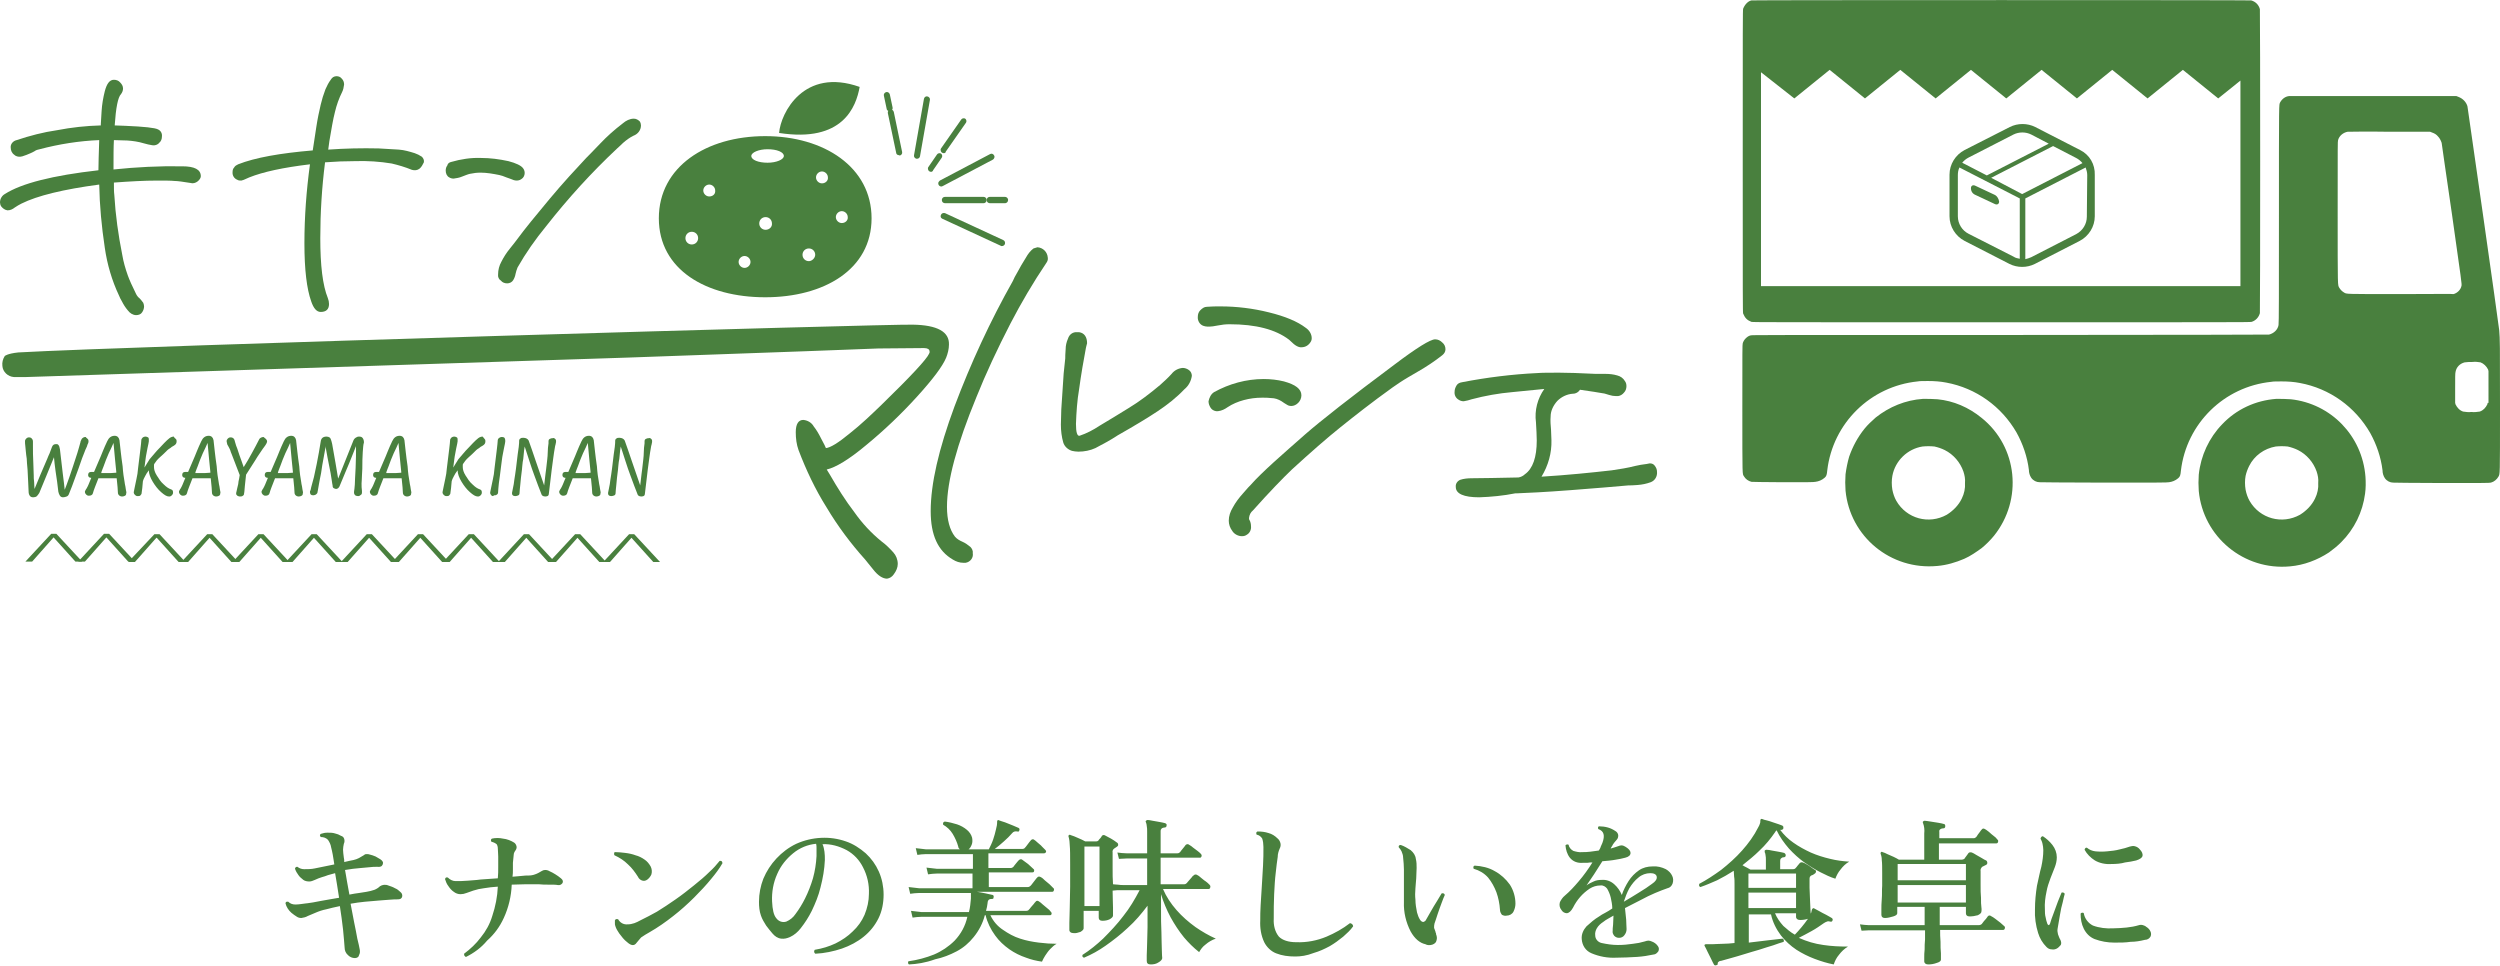 <?xml version="1.0" encoding="utf-8"?>
<!-- Generator: Adobe Illustrator 27.5.0, SVG Export Plug-In . SVG Version: 6.00 Build 0)  -->
<svg version="1.1" id="レイヤー_1" xmlns="http://www.w3.org/2000/svg" xmlns:xlink="http://www.w3.org/1999/xlink" x="0px"
	 y="0px" viewBox="0 0 629.9 243.3" style="enable-background:new 0 0 629.9 243.3;" xml:space="preserve">
<style type="text/css">
	.st0{fill:#49803E;}
	.st1{clip-path:url(#SVGID_00000114793592979793773600000017609736303440941728_);}
	.st2{enable-background:new    ;}
	.st3{clip-path:url(#SVGID_00000002351142769742422740000010987446808825233598_);}
	.st4{fill:none;}
</style>
<g id="グループ_42" transform="translate(-645.068 -366)">
	<path id="パス_85" class="st0" d="M734.5,607.4c-0.7,0-1.3-0.3-1.7-0.7c-0.6-0.5-0.9-1.2-0.9-1.9c-0.1-1.2-0.2-2.7-0.4-4.6
		c-0.2-1.9-0.5-3.9-0.8-5.9c-1.3,0.3-2.4,0.5-3.4,0.8c-1,0.2-1.9,0.5-2.8,0.9c-0.7,0.3-1.4,0.6-1.9,0.8c-0.5,0.3-1,0.4-1.6,0.5
		c-0.4,0-0.8-0.1-1.1-0.3c-0.5-0.3-0.9-0.6-1.4-1c-0.7-0.6-1.3-1.5-1.5-2.4c0-0.3,0.3-0.5,0.6-0.4c0,0,0.1,0,0.1,0
		c0.5,0.5,1.1,0.7,1.8,0.7c0.9,0,1.9-0.2,2.8-0.3h0.1c0.9-0.1,2-0.3,3.5-0.6c1.5-0.3,3-0.5,4.6-0.8c-0.2-1.1-0.3-2.1-0.5-3.2
		c-0.2-1-0.3-2-0.5-3c-0.6,0.2-1.2,0.3-1.8,0.5c-0.5,0.2-1.1,0.4-1.5,0.5c-0.6,0.2-1.2,0.4-1.8,0.7c-0.5,0.2-0.9,0.4-1.4,0.4
		c-0.5,0-1.1-0.1-1.5-0.4c-0.5-0.4-1-0.8-1.3-1.3c-0.3-0.4-0.6-0.9-0.8-1.5c0-0.2,0.1-0.3,0.2-0.4c0.1-0.1,0.3-0.1,0.4-0.1
		c0.5,0.4,1.1,0.6,1.7,0.6c0.9,0,1.8,0,2.7-0.2l4.9-1c-0.1-0.9-0.3-1.7-0.4-2.5c-0.1-0.7-0.3-1.3-0.4-1.8c-0.1-0.7-0.4-1.3-0.8-1.9
		c-0.5-0.5-1.1-0.7-1.8-0.7c-0.3-0.3-0.3-0.6,0-0.8c0.6-0.2,1.1-0.3,1.7-0.3c0.7,0,1.3,0,1.9,0.2c0.5,0.1,1,0.3,1.5,0.6
		c0.4,0.1,0.7,0.4,0.8,0.8c0.1,0.4,0.1,0.8-0.1,1.2c-0.1,0.5-0.2,1-0.2,1.5c0,0.5,0.1,1.2,0.2,2c0.1,0.3,0.1,0.7,0.1,1.1
		c0.5-0.1,0.9-0.2,1.3-0.3c0.3-0.1,0.7-0.1,1-0.2c0.5-0.1,1-0.3,1.4-0.5c0.4-0.2,0.8-0.5,1.2-0.7c0.2-0.2,0.4-0.3,0.7-0.3
		c0.3,0,0.6,0,0.8,0.1c0.5,0.1,1,0.3,1.5,0.5c0.4,0.2,0.8,0.5,1.2,0.7c0.6,0.4,0.8,0.8,0.6,1.3s-0.6,0.7-1.4,0.6
		c-0.6,0-1.3,0-1.9,0.1l-2.2,0.2c-0.7,0.1-1.3,0.1-2,0.2c-0.7,0.1-1.3,0.2-2,0.3c0.2,0.9,0.3,1.9,0.5,2.9c0.2,1.1,0.4,2.1,0.6,3.3
		c0.9-0.2,1.7-0.3,2.4-0.4c0.7-0.1,1.4-0.2,1.9-0.3c0.7-0.1,1.4-0.3,2-0.5c0.5-0.2,1-0.5,1.4-0.9c0.6-0.4,1.4-0.5,2.1-0.2
		c0.6,0.2,1.2,0.4,1.7,0.7c0.5,0.2,0.9,0.5,1.3,0.9c0.4,0.3,0.6,0.7,0.5,1.2c-0.1,0.5-0.5,0.7-1.1,0.7c-0.5,0-1.2,0-2.2,0.1
		c-0.9,0.1-1.8,0.1-2.6,0.2c-1.1,0.1-2.3,0.2-3.5,0.3c-1.2,0.1-2.4,0.3-3.6,0.5c0.3,1.6,0.6,3.2,0.9,4.7c0.3,1.5,0.6,2.9,0.8,4.1
		c0.3,1.2,0.5,2.1,0.6,2.7c0.1,0.5,0.1,1-0.2,1.5C735.5,607.1,735,607.4,734.5,607.4z M762.5,607.1c-0.2,0-0.3-0.2-0.4-0.3
		c-0.1-0.1-0.1-0.3-0.1-0.5c1.6-1.2,3-2.5,4.2-4.1c1.3-1.6,2.3-3.4,2.9-5.4c0.8-2.4,1.3-4.9,1.4-7.4c-1.3,0.1-2.4,0.2-3.5,0.4
		c-0.9,0.1-1.8,0.3-2.7,0.6c-0.6,0.2-1.2,0.4-1.7,0.6c-0.5,0.2-1,0.3-1.5,0.3c-0.6,0-1.2-0.2-1.7-0.6c-0.6-0.4-1-0.9-1.4-1.5
		c-0.4-0.5-0.6-1.1-0.8-1.7c0.1-0.4,0.3-0.5,0.7-0.4c0.5,0.5,1.2,0.9,1.9,0.9c1,0,2.1,0,3.1-0.1c0.8-0.1,1.9-0.1,3.3-0.3
		c1.4-0.1,2.8-0.2,4.3-0.3c0.1-0.9,0.1-1.9,0.1-3c0-1.1,0-1.9,0-2.5c0-0.8-0.1-1.5-0.1-2c0-0.4-0.1-0.8-0.3-1.1
		c-0.4-0.3-0.8-0.5-1.3-0.6c-0.2-0.3-0.2-0.6,0.1-0.8c0.9-0.2,1.9-0.2,2.8,0c1,0.1,2,0.5,2.8,1c0.3,0.2,0.5,0.5,0.6,0.9
		c0.1,0.3,0,0.7-0.2,1c-0.3,0.4-0.5,0.8-0.5,1.2c-0.1,0.7-0.1,1.3-0.2,2c0,0.4,0,0.9,0,1.6s0,1.3-0.1,1.9c0.9-0.1,1.6-0.1,2.3-0.2
		s1.3-0.1,1.7-0.1c0.6,0,1.2-0.1,1.7-0.3c0.6-0.2,1.1-0.5,1.6-0.8c0.3-0.2,0.6-0.3,0.9-0.3c0.4,0,0.8,0.1,1.1,0.3
		c0.5,0.2,1,0.5,1.5,0.8c0.5,0.3,0.9,0.6,1.4,1c0.5,0.4,0.6,0.8,0.4,1.2c-0.3,0.4-0.7,0.6-1.2,0.5c-0.5-0.1-1.2-0.1-2.2-0.1
		c-0.9,0-1.8,0-2.6-0.1c-1,0-2.1,0-3.2,0c-1.2,0-2.4,0.1-3.6,0.1c-0.1,2.9-0.8,5.8-2,8.4c-1,2.2-2.4,4.1-4.2,5.7
		C766.3,604.8,764.5,606.1,762.5,607.1z M805.5,603.5c-0.6,0.9-1.4,0.8-2.4-0.1c-0.8-0.6-1.4-1.4-2-2.2c-0.4-0.6-0.8-1.2-1-1.9
		c-0.1-0.2-0.1-0.5-0.1-0.7c0-0.2,0-0.4,0-0.7c0.1-0.3,0.4-0.4,0.7-0.3c0,0,0,0,0.1,0c0.5,0.9,1.4,1.4,2.4,1.3
		c0.6,0,1.1-0.1,1.7-0.3c0.5-0.2,1-0.4,1.5-0.7c1.4-0.7,2.8-1.4,4.2-2.2c1.5-0.9,3.1-2,4.7-3.1c1.6-1.1,3.1-2.3,4.6-3.5
		s2.8-2.3,3.9-3.4c1-0.9,1.8-1.8,2.6-2.8c0.2,0,0.4,0,0.5,0.1c0.1,0.1,0.2,0.3,0.2,0.5c-0.8,1.4-1.8,2.7-2.8,3.9
		c-1.3,1.6-2.8,3.2-4.3,4.7c-1.7,1.7-3.5,3.3-5.3,4.7c-1.9,1.5-3.9,2.9-6,4.1c-0.7,0.4-1.4,0.8-2.1,1.3
		C806.2,602.7,805.8,603.1,805.5,603.5z M808.2,587.6c-0.4,0.3-0.8,0.4-1.2,0.3c-0.5-0.1-1-0.5-1.2-1c-0.7-1.1-1.5-2.2-2.5-3.1
		c-1-1-2.1-1.7-3.4-2.3c-0.1-0.1-0.1-0.3-0.1-0.5c0-0.2,0.1-0.3,0.3-0.3c0.8,0,1.6,0.1,2.5,0.2c0.9,0.1,1.8,0.3,2.6,0.6
		c0.8,0.2,1.6,0.6,2.3,1.1c0.6,0.4,1.1,1,1.5,1.7c0.3,0.6,0.4,1.3,0.2,2C809,586.8,808.6,587.3,808.2,587.6z M850.5,606.3
		c-0.3-0.2-0.4-0.6-0.2-0.9c0,0,0-0.1,0.1-0.1c1.8-0.3,3.5-0.8,5.2-1.6c1.6-0.8,3.1-1.8,4.3-3c1.3-1.2,2.3-2.6,3-4.2
		c0.7-1.7,1.1-3.5,1.1-5.3c0.1-2.3-0.4-4.6-1.5-6.7c-0.9-1.8-2.3-3.3-4.1-4.3c-1.9-1-4-1.6-6.1-1.5c0.3,0.6,0.4,1.3,0.5,1.9
		c0.1,0.7,0.1,1.4,0.1,2.1c-0.1,2.3-0.5,4.6-1.1,6.9c-0.5,2.1-1.3,4-2.2,5.9c-0.8,1.6-1.7,3-2.8,4.4c-0.7,0.9-1.6,1.7-2.7,2.2
		c-0.7,0.3-1.4,0.5-2.2,0.4c-0.9-0.1-1.6-0.6-2.2-1.3c-0.5-0.6-1.1-1.3-1.6-2c-0.5-0.8-1-1.6-1.3-2.5c-0.4-1.1-0.5-2.3-0.5-3.5
		c0-2,0.4-4,1.1-5.8c0.8-1.9,1.9-3.6,3.3-5.1c1.4-1.5,3.1-2.8,5-3.7c2-0.9,4.1-1.4,6.3-1.5c2.1-0.1,4.2,0.2,6.2,0.9
		c1.8,0.6,3.5,1.7,5,3c1.4,1.3,2.5,2.8,3.3,4.6c0.8,1.8,1.2,3.8,1.2,5.8c0,2.1-0.4,4.2-1.3,6c-0.9,1.8-2.1,3.3-3.7,4.6
		c-1.6,1.3-3.5,2.3-5.5,3C855.1,605.7,852.8,606.2,850.5,606.3z M843.2,598.2c0.9-0.4,1.7-1,2.3-1.9c0.9-1.2,1.7-2.5,2.4-3.9
		c0.8-1.6,1.5-3.4,2-5.1c0.5-1.8,0.8-3.7,0.9-5.6c0-0.1,0-0.3,0-0.4c0-0.1,0-0.2,0-0.3c0-0.5,0-0.9,0-1.3c0-0.4,0-0.7-0.1-1.1
		c-2.1,0.2-4.1,1-5.8,2.4c-1.7,1.4-3.1,3.1-4,5.2c-1,2.2-1.4,4.6-1.3,6.9c0.1,2.1,0.4,3.5,1.1,4.3
		C841.3,598.2,842.3,598.5,843.2,598.2z M874.1,609c-0.2-0.1-0.3-0.4-0.2-0.7c0-0.1,0.1-0.1,0.1-0.1c2.2-0.3,4.4-0.9,6.4-1.7
		c1.9-0.8,3.7-2,5.2-3.5c1.6-1.7,2.7-3.7,3.2-6h-10.6l-1,0c-0.7,0-1.5,0.1-2.2,0.2l-0.4-1.7c0.8,0.1,1.7,0.2,2.6,0.3l1.1,0h10.9
		c0.3-1.1,0.4-2.3,0.5-3.4c0-0.2,0-0.3,0-0.5c0-0.2,0-0.3,0-0.5v-0.4h-12.1l-1,0c-0.7,0-1.5,0.1-2.2,0.2l-0.4-1.7
		c0.9,0.1,1.7,0.2,2.6,0.3l1.1,0h12.4v-3.7h-8l-1,0c-0.7,0-1.5,0.1-2.2,0.2l-0.4-1.7c0.8,0.1,1.7,0.2,2.6,0.3l1.1,0h8v-3.7h-10.8
		l-1,0c-0.7,0-1.5,0.1-2.2,0.2l-0.4-1.7c0.8,0.1,1.7,0.2,2.6,0.3l1.1,0h7.4c-0.2-0.2-0.4-0.4-0.4-0.7c-0.3-1.1-0.8-2.2-1.4-3.2
		c-0.6-1-1.5-1.8-2.4-2.3c-0.1-0.4,0-0.7,0.4-0.8c1,0.1,2.1,0.4,3.1,0.7c0.9,0.3,1.8,0.8,2.5,1.4c0.6,0.5,1.1,1.2,1.3,2
		c0.1,0.6,0.1,1.2-0.1,1.7c-0.2,0.5-0.4,0.9-0.8,1.2h5.1c0.4-0.8,0.8-1.6,1.1-2.5c0.3-0.8,0.5-1.7,0.7-2.5c0.2-0.7,0.3-1.3,0.3-2
		c0-0.1,0-0.2,0.1-0.3c0.1-0.1,0.3-0.1,0.4,0c0.3,0.1,0.8,0.3,1.5,0.5c0.7,0.3,1.3,0.5,2,0.8c0.5,0.2,0.9,0.4,1.4,0.6
		c0.2,0.1,0.3,0.3,0.2,0.6c-0.1,0.3-0.2,0.4-0.5,0.3c-0.5-0.1-1,0-1.3,0.4c-0.6,0.7-1.3,1.4-2.1,2.1c-0.9,0.8-1.6,1.4-2.3,1.9h7
		c0.2,0,0.5-0.1,0.6-0.3c0.1-0.1,0.3-0.3,0.5-0.6s0.4-0.5,0.6-0.8c0.2-0.3,0.4-0.4,0.4-0.5c0.2-0.2,0.5-0.3,0.7-0.2c0,0,0,0,0,0
		c0.3,0.2,0.6,0.4,1,0.8s0.8,0.6,1.1,1c0.3,0.3,0.5,0.5,0.8,0.8c0.2,0.2,0.3,0.4,0.2,0.6c-0.1,0.2-0.3,0.3-0.5,0.3h-14v3.7h5.6
		c0.3,0,0.5-0.1,0.7-0.3c0.1-0.2,0.4-0.5,0.7-0.9c0.3-0.4,0.6-0.7,0.7-0.8c0.2-0.2,0.6-0.3,0.8-0.1c0.5,0.4,1,0.7,1.5,1.1
		c0.4,0.4,0.9,0.8,1.3,1.2c0.2,0.1,0.3,0.4,0.2,0.6c0,0.2-0.2,0.3-0.4,0.3h-11v3.7h9.8c0.3,0,0.5-0.1,0.7-0.3
		c0.1-0.1,0.3-0.3,0.5-0.6s0.5-0.6,0.7-0.9c0.2-0.3,0.4-0.5,0.5-0.6c0.2-0.3,0.6-0.3,0.9-0.1c0,0,0,0,0,0c0.4,0.2,0.7,0.5,1,0.8
		c0.4,0.3,0.8,0.7,1.2,1c0.3,0.3,0.6,0.6,0.9,0.9c0.2,0.1,0.3,0.4,0.2,0.6c0,0.2-0.2,0.4-0.4,0.4h-19c0.6,0.1,1.3,0.2,2.2,0.4
		c0.8,0.2,1.4,0.3,1.8,0.4c0.2,0.1,0.3,0.3,0.2,0.6c0,0.3-0.1,0.4-0.4,0.4c-0.3,0-0.5,0-0.8,0.2c-0.2,0.2-0.3,0.5-0.3,0.8
		c-0.1,0.7-0.2,1.4-0.4,2h10.2c0.2,0,0.5-0.1,0.6-0.3c0.1-0.1,0.3-0.3,0.5-0.6l0.7-0.8c0.2-0.3,0.4-0.5,0.5-0.6
		c0.2-0.3,0.5-0.3,0.8-0.1c0,0,0,0,0,0c0.3,0.2,0.6,0.4,1,0.8c0.4,0.3,0.8,0.7,1.2,1c0.3,0.2,0.6,0.5,0.8,0.8
		c0.2,0.2,0.3,0.4,0.2,0.6c0,0.2-0.2,0.3-0.4,0.3h-15c0.7,1.5,1.8,2.8,3.2,3.7c1.3,0.9,2.7,1.7,4.3,2.2c1.5,0.5,3.1,0.8,4.7,1
		c1.6,0.2,3.1,0.3,4.5,0.3c-0.6,0.3-1.1,0.8-1.6,1.3c-0.5,0.5-0.9,1.1-1.3,1.7c-0.3,0.5-0.6,1-0.8,1.5c-1.4-0.2-2.7-0.5-4-1
		c-1.5-0.5-2.9-1.2-4.2-2.1c-1.4-1-2.6-2.1-3.6-3.5c-1.1-1.5-2-3.3-2.4-5.1h-0.2c-0.5,2-1.5,3.9-2.8,5.5c-1.2,1.5-2.6,2.7-4.3,3.6
		c-1.7,0.9-3.5,1.6-5.4,2C878.2,608.6,876.1,608.9,874.1,609z M935,609c-0.7,0-1-0.3-1-0.9c0-0.1,0-0.6,0-1.4s0.1-1.8,0.1-3.1
		c0-1.2,0.1-2.6,0.1-4c0-1.4,0-2.8,0-4.2v-1.2c-1.5,2-3.1,3.9-5,5.6c-1.7,1.6-3.6,3.1-5.6,4.5c-1.7,1.2-3.5,2.2-5.4,3
		c-0.3-0.1-0.5-0.3-0.4-0.6c0,0,0-0.1,0-0.1c1.9-1.2,3.6-2.6,5.2-4.1c1.8-1.8,3.6-3.7,5.1-5.7c1.6-2,2.9-4.2,4.1-6.5h-4
		c-0.6,0-1.2,0-1.7,0c-0.4,0-0.7,0.1-1.1,0.1c0,1.7,0.1,3.1,0.1,4.3c0,1.2,0,1.8,0,2c0,0.3-0.3,0.6-0.8,0.9
		c-0.6,0.3-1.2,0.4-1.9,0.4c-0.6,0-0.9-0.3-0.9-0.8v-1.7h-3.8v4.4c0,0.3-0.3,0.6-0.8,0.9c-0.6,0.2-1.2,0.4-1.8,0.3
		c-0.6,0-1-0.3-1-0.8c0-0.2,0-0.7,0-1.8s0.1-2.3,0.1-3.9c0-1.6,0.1-3.3,0.1-5.2c0-1.9,0-3.7,0-5.6c0-2.2,0-3.8-0.1-4.8
		c0-0.7-0.1-1.5-0.3-2.2c-0.1-0.2,0-0.3,0.1-0.4c0.1-0.1,0.3-0.1,0.4,0c0.6,0.2,1.2,0.4,1.8,0.7c0.7,0.3,1.4,0.6,1.9,0.9h2.8
		c0.2,0,0.4-0.1,0.5-0.2c0.1-0.2,0.3-0.4,0.5-0.6s0.3-0.4,0.4-0.6c0.2-0.2,0.5-0.3,0.8-0.1c0.5,0.3,1,0.5,1.5,0.8
		c0.5,0.3,1,0.6,1.5,1c0.2,0.1,0.3,0.3,0.3,0.6c0,0.2-0.2,0.4-0.4,0.5c-0.1,0.1-0.2,0.1-0.3,0.2s-0.2,0.1-0.3,0.2
		c-0.3,0.2-0.5,0.6-0.4,1c0,1.3,0,2.7,0,4c0,1.4,0,2.7,0.1,4c0.3,0,0.7,0.1,1.2,0.1c0.5,0.1,1.1,0.1,1.6,0.1h5.8v-6.7h-4.1l-1,0
		c-0.6,0-1.3,0.1-2,0.1l-0.4-1.6c0.8,0.1,1.5,0.2,2.3,0.2l1,0h4.2v-5.4c0-0.6,0-1-0.1-1.5c0-0.3-0.1-0.6-0.2-0.9
		c-0.1-0.1-0.1-0.3,0-0.4c0.1-0.1,0.3-0.2,0.4-0.2c0.3,0,0.8,0.1,1.3,0.2c0.6,0.1,1.2,0.2,1.7,0.3c0.6,0.1,1,0.2,1.4,0.3
		c0.3,0.1,0.5,0.3,0.4,0.6c0,0,0,0,0,0c0,0.3-0.2,0.5-0.5,0.5c-0.3,0-0.5,0.1-0.7,0.2c-0.2,0.2-0.3,0.4-0.3,0.7v5.6h4.2
		c0.3,0,0.5-0.1,0.7-0.3c0.1-0.2,0.4-0.5,0.7-0.9c0.3-0.4,0.6-0.7,0.7-0.9c0.2-0.2,0.6-0.3,0.8-0.1c0.3,0.2,0.7,0.4,1,0.7
		c0.4,0.3,0.8,0.6,1.2,0.9c0.3,0.2,0.6,0.5,0.8,0.7c0.2,0.2,0.3,0.4,0.2,0.7c-0.1,0.2-0.3,0.4-0.5,0.3h-9.8v6.7h5.9
		c0.3,0,0.5-0.1,0.7-0.3c0.1-0.1,0.2-0.3,0.5-0.6l0.7-0.8c0.2-0.3,0.4-0.5,0.5-0.5c0.2-0.3,0.6-0.3,0.8-0.2c0.4,0.2,0.7,0.4,1,0.7
		c0.4,0.3,0.8,0.7,1.3,1c0.3,0.2,0.6,0.5,0.9,0.8c0.2,0.2,0.3,0.4,0.2,0.7c0,0.2-0.2,0.4-0.4,0.4h-11.5c0.8,1.9,2,3.7,3.4,5.3
		c1.4,1.6,3,3,4.8,4.3c1.6,1.1,3.3,2.1,5.1,2.9c-0.9,0.3-1.8,0.8-2.6,1.5c-0.7,0.5-1.2,1.2-1.6,1.9c-1.4-1.1-2.7-2.4-3.8-3.7
		c-1.3-1.6-2.4-3.3-3.4-5.1c-1-1.9-1.8-3.8-2.4-5.8v4c0,1.9,0,3.8,0.1,5.6c0,1.8,0.1,3.3,0.1,4.4c0,1.2,0.1,1.9,0.1,2.1
		c0,0.3-0.3,0.7-0.8,1C936.4,608.9,935.7,609,935,609z M918.3,594.3h3.8v-15h-3.8V594.3z M971.4,607c-1.7,0-3.3-0.2-4.8-0.8
		c-1.3-0.5-2.4-1.6-3-2.8c-0.8-1.7-1.1-3.6-1-5.5c0-1.1,0-2.4,0.1-3.9c0.1-1.5,0.2-3.1,0.3-4.8c0.1-1.7,0.2-3.4,0.3-5.1
		s0.1-3.2,0.1-4.7c0-0.7-0.1-1.5-0.3-2.1c-0.3-0.5-0.8-0.9-1.4-1c-0.1-0.1-0.1-0.3-0.1-0.4c0-0.2,0.1-0.3,0.3-0.4
		c1,0,1.9,0.1,2.8,0.4c0.8,0.2,1.6,0.7,2.2,1.3c0.4,0.3,0.7,0.8,0.8,1.3c0.1,0.5,0,0.9-0.2,1.3c-0.3,0.7-0.5,1.4-0.5,2.1
		c-0.2,1.1-0.3,2.4-0.5,4c-0.2,1.6-0.3,3.4-0.4,5.4c-0.1,2-0.1,4.1-0.1,6.2c-0.1,1.6,0.3,3.3,1.3,4.5c0.9,0.9,2.4,1.4,4.4,1.4
		c2.6,0.1,5.2-0.4,7.6-1.4c2.1-0.9,4.1-2,5.9-3.4c0.2,0,0.4,0.1,0.6,0.3c0.1,0.1,0.2,0.3,0.2,0.5c-0.7,1-1.6,1.8-2.5,2.6
		c-1.1,0.9-2.2,1.7-3.4,2.4c-1.3,0.7-2.6,1.3-4,1.7C974.3,606.8,972.8,607,971.4,607z M1004.2,603.9c-1.4-0.3-2.7-1.4-3.7-3.2
		c-1.2-2.3-1.8-4.9-1.7-7.4c0-0.9,0-1.8,0-2.7c0-0.8,0-1.6,0-2.4v-3.1c0-1-0.1-2-0.2-3c0-0.6-0.2-1.1-0.4-1.6
		c-0.2-0.4-0.4-0.7-0.7-1c-0.1-0.4,0.1-0.6,0.5-0.6c0.9,0.3,1.7,0.8,2.5,1.3c0.7,0.6,1.2,1.3,1.3,2.2c0.2,0.8,0.2,1.5,0.2,2.3
		c0,0.8-0.1,1.7-0.1,2.6c-0.1,0.8-0.1,1.6-0.2,2.5c-0.1,1-0.1,2,0,2.9c0,1.1,0.2,2.2,0.4,3.2c0.2,0.7,0.4,1.3,0.8,1.9
		c0.2,0.3,0.5,0.5,0.8,0.5c0.3-0.1,0.6-0.3,0.7-0.6c0.3-0.5,0.7-1.2,1.2-2.1c0.5-0.9,1-1.7,1.5-2.5c0.5-0.8,0.9-1.5,1.2-2
		c0.4-0.1,0.7,0,0.8,0.4c-0.2,0.5-0.5,1.1-0.8,2c-0.3,0.9-0.7,1.8-1,2.8s-0.6,1.8-0.8,2.4c-0.1,0.4-0.1,0.7-0.1,1.1
		c0.1,0.3,0.2,0.5,0.3,0.8c0,0.1,0.1,0.2,0.1,0.4c0.1,0.1,0.1,0.3,0.1,0.4c0.2,0.5,0.3,1,0.1,1.6c-0.1,0.5-0.5,0.8-1,1
		C1005.4,604.2,1004.7,604.2,1004.2,603.9z M1024.7,596.7c-0.4,0.1-0.8,0-1.2-0.2c-0.3-0.4-0.5-0.8-0.5-1.3c-0.1-1.5-0.4-3-0.9-4.4
		c-0.5-1.3-1.2-2.6-2.1-3.7c-1-1.1-2.2-1.8-3.6-2.2c-0.1-0.1-0.1-0.3-0.1-0.4c0-0.2,0.1-0.3,0.3-0.4c1.8,0.1,3.6,0.5,5.1,1.4
		c1.5,0.8,2.8,2,3.8,3.4c0.9,1.4,1.4,3.1,1.4,4.8c0,0.7-0.2,1.4-0.5,2C1026.1,596.3,1025.4,596.7,1024.7,596.7z M1052.2,607.3
		c-2.1,0.1-4.2-0.3-6.1-1.1c-1.5-0.6-2.4-2-2.5-3.6c-0.1-1.2,0.4-2.3,1.2-3.2c1-0.9,2-1.8,3.2-2.5c0.4-0.3,0.9-0.6,1.5-0.9
		c0.6-0.3,1.2-0.7,1.8-1.1c0-0.9-0.2-1.9-0.4-2.8c-0.2-0.8-0.5-1.5-0.9-2.2c-0.4-0.5-1-0.9-1.7-0.8c-1,0-1.9,0.3-2.7,0.8
		c-0.9,0.6-1.7,1.3-2.4,2.1c-0.7,0.8-1.3,1.7-1.8,2.7c-0.5,0.9-1,1.3-1.5,1.4c-0.6,0-1.1-0.3-1.4-0.8c-0.5-0.6-0.6-1.3-0.4-2
		c0.3-0.6,0.7-1.2,1.2-1.6c1.3-1.1,2.4-2.3,3.5-3.6c1.3-1.5,2.5-3.2,3.5-4.8c-0.4,0-0.8,0-1.3,0.1c-0.4,0-0.8,0-1.2,0
		c-1.2,0.1-2.4-0.3-3.2-1.3c-0.7-0.9-1-2-1.1-3.1c0.1-0.2,0.5-0.3,0.7-0.2c0,0,0.1,0,0.1,0.1c0.1,0.6,0.6,1.2,1.2,1.5
		c0.7,0.2,1.5,0.4,2.2,0.3c0.6,0,1.3,0,2-0.1s1.5-0.2,2.2-0.3c0.2-0.3,0.4-0.6,0.5-1c0.1-0.3,0.3-0.6,0.4-0.9c0.7-1.9,0.4-3-1-3.5
		c-0.1-0.1-0.1-0.3-0.1-0.4c0-0.1,0.1-0.3,0.3-0.3c0.7,0,1.5,0.1,2.2,0.3c0.7,0.2,1.3,0.5,1.9,0.9c0.4,0.2,0.7,0.7,0.7,1.1
		c0,0.4-0.1,0.8-0.4,1.1c-0.2,0.2-0.4,0.5-0.6,0.7c-0.2,0.3-0.4,0.5-0.5,0.8c-0.1,0.1-0.1,0.2-0.2,0.3c-0.1,0.1-0.1,0.2-0.2,0.4
		c0.4-0.1,0.7-0.2,1-0.3c0.3-0.1,0.6-0.2,0.9-0.3c0.3-0.1,0.5-0.2,0.8-0.2c0.4,0,0.8,0.2,1.1,0.4c0.8,0.5,1.2,1,1.2,1.5
		c0,0.6-0.5,1-1.3,1.2c-0.8,0.2-1.6,0.4-2.4,0.5c-1,0.2-2.2,0.3-3.4,0.4c-0.7,1.1-1.4,2.2-2.1,3.3c-0.7,1.1-1.4,2-1.9,2.8
		c0.5-0.4,1.1-0.7,1.8-1c0.6-0.3,1.3-0.4,2-0.4c1.2-0.1,2.3,0.3,3.2,1.1c0.8,0.7,1.5,1.7,1.9,2.7c0.4-1.2,1-2.4,1.7-3.5
		c0.7-1.1,1.6-2,2.6-2.7c1-0.7,2.2-1,3.5-1c1.1-0.1,2.3,0.2,3.3,0.7c0.7,0.4,1.3,1,1.6,1.7c0.3,0.6,0.3,1.3,0.1,1.9
		c-0.2,0.6-0.7,1.1-1.3,1.2c-0.9,0.3-1.9,0.7-3.1,1.2c-1.2,0.5-2.4,1.1-3.7,1.8c-1.3,0.7-2.6,1.3-3.9,2c0.1,1,0.2,1.9,0.3,2.9
		c0,0.9,0.1,1.7,0.1,2.4c0,0.6-0.2,1.1-0.6,1.6c-0.3,0.4-0.8,0.6-1.3,0.6c-0.5,0-0.9-0.2-1.2-0.5c-0.3-0.4-0.5-0.8-0.4-1.3
		c0-0.3,0-0.8,0.1-1.5c0-0.7,0.1-1.5,0.1-2.3c-0.5,0.3-1,0.6-1.4,0.8s-0.8,0.5-1.2,0.8c-0.6,0.4-1.2,0.9-1.6,1.6
		c-0.3,0.5-0.5,1.2-0.4,1.8c0,0.9,0.7,1.7,1.6,1.9c1.4,0.3,2.7,0.5,4.1,0.5c1.3,0,2.5-0.1,3.8-0.3c1-0.1,2-0.3,3-0.6
		c0.3-0.1,0.6-0.2,0.9-0.2c0.3,0,0.6,0.1,0.8,0.2c0.6,0.2,1.2,0.6,1.6,1.2c0.3,0.4,0.3,0.9,0.1,1.3c-0.3,0.4-0.7,0.8-1.2,0.8
		c-1.4,0.3-2.7,0.5-4.1,0.6C1055.7,607.2,1054,607.3,1052.2,607.3z M1054.2,593.2c1.3-0.8,2.6-1.5,3.8-2.3c1.3-0.8,2.4-1.5,3.3-2.2
		c0.9-0.6,1.3-1.2,1.2-1.8c-0.1-0.6-0.7-0.9-1.6-0.9c-1.1,0-2.2,0.4-3,1.1c-0.9,0.7-1.7,1.7-2.3,2.7
		C1055,590.9,1054.6,592,1054.2,593.2z M1077.5,609.2c-0.3,0.1-0.5,0-0.6-0.2c-0.2-0.3-0.4-0.8-0.7-1.4c-0.3-0.6-0.6-1.2-0.9-1.8
		c-0.3-0.6-0.5-1.1-0.7-1.4c-0.1-0.1-0.1-0.3,0-0.4c0.1-0.1,0.2-0.1,0.5-0.1h0.4c0.2,0,0.3,0,0.5,0c0.2,0,0.4,0,0.6,0
		c0.7,0,1.5-0.1,2.5-0.1s2-0.1,3-0.2v-14.7c0-0.8,0-1.5-0.1-2c0-0.6-0.1-1.1-0.1-1.5c-1.4,0.9-2.8,1.7-4.2,2.4
		c-1.4,0.6-2.7,1.2-4.2,1.7c-0.3-0.1-0.4-0.4-0.3-0.7c0,0,0,0,0-0.1c1.9-1,3.7-2.2,5.5-3.5c1.9-1.5,3.7-3.1,5.3-4.9
		c1.6-1.8,3-3.7,4.1-5.9c0.2-0.3,0.3-0.6,0.4-0.9c0.1-0.2,0.1-0.4,0.1-0.7c0-0.4,0.2-0.6,0.6-0.4c0.2,0.1,0.5,0.2,1,0.3
		s1,0.3,1.6,0.5l1.5,0.5c0.3,0.1,0.6,0.2,0.8,0.3c0.1,0,0.2,0.2,0.3,0.3c0,0.1,0,0.3,0,0.4c0,0.2-0.3,0.4-0.5,0.4c0,0,0,0-0.1,0
		h-0.2c0.9,1.2,2,2.3,3.3,3.2c1.4,1,2.9,1.8,4.4,2.5c1.6,0.7,3.2,1.2,4.9,1.6c1.6,0.4,3.2,0.6,4.8,0.7c-0.9,0.5-1.6,1.2-2.2,2
		c-0.6,0.7-1,1.5-1.3,2.3c-1.3-0.4-2.5-1-3.7-1.6c-1.4-0.7-2.8-1.6-4.1-2.5c-1.4-1-2.7-2.2-3.9-3.5c-1.2-1.4-2.3-2.9-3.1-4.6
		c-0.1,0.1-0.1,0.1-0.2,0.2c-0.1,0.1-0.1,0.2-0.2,0.3c-1.1,1.6-2.4,3.2-3.9,4.6c-1.3,1.3-2.8,2.5-4.3,3.7c0.3,0.2,0.7,0.4,1.1,0.6
		c0.4,0.2,0.7,0.4,0.9,0.5h3.9v-2.4c0-0.4,0-0.9-0.1-1.3c0-0.2-0.1-0.5-0.2-0.7c0-0.1,0-0.3,0-0.4c0.1-0.1,0.3-0.2,0.4-0.2
		c0.5,0,0.9,0.1,1.4,0.2c0.5,0.1,1.1,0.2,1.7,0.3c0.6,0.1,1,0.2,1.4,0.3c0.2,0.1,0.4,0.3,0.4,0.6c0,0.3-0.2,0.5-0.5,0.5
		c-0.3,0-0.5,0.1-0.7,0.3c-0.2,0.2-0.2,0.5-0.2,0.7v2h3.3c0.2,0,0.5-0.1,0.6-0.3c0.1-0.1,0.3-0.3,0.5-0.6c0.2-0.2,0.4-0.5,0.5-0.6
		c0.2-0.2,0.4-0.3,0.8-0.2c0.3,0.1,0.7,0.3,1,0.5c0.4,0.2,0.8,0.5,1.2,0.8c0.4,0.3,0.7,0.5,0.9,0.6c0.2,0.1,0.3,0.3,0.2,0.5
		c0,0.2-0.2,0.4-0.4,0.5c-0.1,0.1-0.2,0.1-0.3,0.2c-0.1,0.1-0.3,0.1-0.5,0.2c-0.1,0.1-0.2,0.2-0.3,0.3c-0.1,0.2-0.1,0.4-0.1,0.7
		c0,0.6,0,1.3,0,2.1c0,0.8,0.1,1.6,0.1,2.5c0,0.8,0.1,1.6,0.1,2.3c0,0.7,0.1,1.3,0.1,1.7c0.1-0.2,0.2-0.4,0.2-0.6
		c0-0.2,0.1-0.3,0.1-0.4c0-0.1,0.1-0.2,0.2-0.3c0.1-0.1,0.3-0.1,0.4,0c0.3,0.2,0.8,0.4,1.3,0.7c0.5,0.3,1.1,0.6,1.7,0.9
		c0.6,0.3,1,0.6,1.4,0.8c0.2,0.1,0.3,0.4,0.2,0.6c0,0,0,0,0,0c-0.1,0.3-0.3,0.4-0.6,0.3c-0.3-0.1-0.6-0.1-0.8,0
		c-0.3,0.1-0.5,0.2-0.8,0.4c-1,0.7-2,1.4-3.1,2c-1.1,0.6-2.2,1.2-3.2,1.7c2,0.9,4,1.5,6.2,1.8c2,0.3,4.1,0.4,6.2,0.4
		c-0.9,0.5-1.7,1.3-2.3,2.1c-0.6,0.7-1,1.5-1.3,2.4c-1.6-0.3-3.2-0.8-4.8-1.4c-1.6-0.6-3.2-1.4-4.6-2.3c-1.5-1-2.8-2.2-3.9-3.6
		c-1.2-1.6-2.1-3.4-2.5-5.3h-5.6v7.1c1.8-0.2,3.4-0.4,5-0.6c1.6-0.2,2.7-0.3,3.5-0.4c0.3,0.1,0.4,0.5,0.3,0.7c0,0,0,0,0,0.1
		c-0.7,0.2-1.6,0.5-2.7,0.9c-1.1,0.3-2.2,0.7-3.5,1.1c-1.3,0.4-2.5,0.7-3.7,1.1c-1.2,0.4-2.4,0.7-3.4,1c-1,0.3-1.8,0.5-2.5,0.7
		c-0.3,0-0.5,0.1-0.7,0.3c-0.1,0.1-0.2,0.3-0.1,0.6C1077.9,608.9,1077.8,609.1,1077.5,609.2z M1085.6,594.8h12v-3.9h-12V594.8z
		 M1085.6,589.7h12v-3.6h-12V589.7z M1097.3,601.5c0.5-0.5,1.1-1.2,1.7-1.9c0.6-0.7,1.1-1.4,1.6-2.1c-0.6,0.2-1.3,0.3-2,0.3
		c-0.6,0-1-0.3-1-0.8v-0.9h-5.3c0.5,1.2,1.2,2.2,2.1,3.2C1095.3,600.1,1096.2,600.9,1097.3,601.5z M1130.9,609c-0.6,0-1-0.3-1-0.8
		c0-0.1,0-0.5,0-1c0-0.5,0-1.2,0.1-2c0-0.8,0-1.6,0.1-2.5c0-0.8,0-1.6,0-2.3h-13.2l-0.9,0c-0.6,0-1.2,0.1-1.9,0.1l-0.4-1.6
		c0.9,0.1,1.6,0.2,2.2,0.2l0.9,0h13.2v-4.6h-6.9v1.6c0,0.3-0.3,0.6-1,0.8c-0.7,0.2-1.4,0.4-2.1,0.4c-0.6,0-0.9-0.3-0.9-0.8
		c0-0.2,0-0.6,0-1.3c0-0.7,0-1.6,0.1-2.7s0-2.2,0.1-3.3c0-1.1,0-2.2,0-3.2c0-1.4,0-2.5-0.1-3.3c0-0.6-0.1-1.1-0.3-1.6
		c0-0.2,0-0.3,0.1-0.4c0.1-0.1,0.3-0.1,0.4,0c0.4,0.1,0.8,0.3,1.2,0.5l1.6,0.7c0.6,0.3,1,0.5,1.3,0.7h6.4V576c0.1-0.9,0-1.8-0.3-2.6
		c-0.1-0.2-0.1-0.3,0-0.4c0.1-0.1,0.2-0.2,0.4-0.2c0.3,0,0.8,0.1,1.5,0.2s1.3,0.2,1.9,0.3c0.6,0.1,1.1,0.2,1.4,0.3
		c0.3,0,0.4,0.3,0.4,0.5c0,0,0,0,0,0.1c0,0.3-0.2,0.5-0.4,0.5c0,0,0,0-0.1,0c-0.3,0-0.5,0.1-0.7,0.2c-0.2,0.1-0.4,0.4-0.3,0.7v1.6
		h8.6c0.3,0,0.5-0.1,0.7-0.3c0.1-0.1,0.2-0.3,0.4-0.6l0.6-0.8c0.1-0.2,0.3-0.4,0.4-0.5c0.2-0.3,0.5-0.3,0.8-0.1
		c0.4,0.2,0.7,0.5,1,0.7c0.4,0.4,0.8,0.7,1.3,1.1c0.3,0.2,0.6,0.5,0.8,0.8c0.2,0.1,0.3,0.4,0.2,0.6c0,0.2-0.2,0.4-0.4,0.4h-14.5v4.1
		h5.8c0.2,0,0.4-0.1,0.6-0.2c0.1-0.2,0.3-0.4,0.5-0.7c0.2-0.3,0.4-0.5,0.5-0.7c0.2-0.3,0.6-0.3,0.9-0.2c0.3,0.1,0.6,0.3,1.1,0.6
		l1.4,0.8c0.5,0.3,0.8,0.5,1.1,0.6c0.2,0.1,0.3,0.4,0.3,0.6c0,0.3-0.2,0.5-0.5,0.6l-0.4,0.2c-0.1,0.1-0.3,0.1-0.4,0.2
		c-0.3,0.3-0.5,0.7-0.4,1.1c0,1.2,0,2.3,0,3.5c0,1.2,0,2.2,0.1,3.2c0,1,0,1.8,0.1,2.4s0,1,0,1.1c0,0.3-0.3,0.6-0.9,0.9
		c-0.7,0.2-1.4,0.3-2.1,0.3c-0.6,0-0.9-0.3-0.9-0.8v-1.6h-6.6v4.6h9.8c0.3,0,0.6-0.1,0.8-0.3c0.2-0.2,0.4-0.6,0.8-1s0.6-0.8,0.7-0.9
		c0.2-0.3,0.6-0.3,0.8-0.1c0.4,0.2,0.7,0.4,1.1,0.7c0.4,0.3,0.9,0.7,1.3,1c0.3,0.3,0.6,0.5,0.9,0.8c0.2,0.1,0.3,0.4,0.2,0.6
		c0,0.2-0.2,0.4-0.4,0.4h-15.9c0,0.9,0,1.9,0.1,3c0,1.1,0,2,0.1,2.9c0,0.8,0,1.3,0,1.6c0,0.3-0.3,0.6-1,0.8
		C1132.3,608.9,1131.6,609,1130.9,609z M1123.2,593.4h17.2V589h-17.2V593.4z M1123.2,587.8h17.2v-4.1h-17.2V587.8z M1163.3,605
		c-0.4,0.2-0.8,0.3-1.3,0.2c-0.5,0-0.9-0.2-1.3-0.6c-1-1-1.7-2.2-2.1-3.5c-0.6-1.9-0.9-4-0.8-6c0-2,0.2-4,0.5-5.9
		c0.4-1.7,0.7-3.4,1.1-4.8c0.3-1.4,0.5-2.8,0.5-4.2c0-0.6-0.1-1.1-0.2-1.6c-0.1-0.5-0.3-0.9-0.5-1.3c0.1-0.4,0.3-0.6,0.6-0.6
		c0.9,0.6,1.7,1.3,2.4,2.2c0.7,0.9,1.1,2,1.1,3.1c0,0.9-0.2,1.7-0.5,2.5c-0.3,0.8-0.7,1.8-1.1,2.8c-0.4,1.1-0.8,2.2-1,3.4
		c-0.3,1.4-0.5,2.9-0.4,4.4c0,0.7,0,1.4,0.2,2.1c0.1,0.5,0.2,1,0.4,1.5c0.1,0.3,0.3,0.4,0.4,0.4c0.1,0,0.2-0.2,0.3-0.4
		c0.2-0.7,0.5-1.6,0.9-2.6c0.4-1,0.7-2,1.1-3c0.4-1,0.7-1.7,0.9-2.2c0.4-0.1,0.6,0,0.8,0.3c-0.1,0.4-0.3,1.1-0.5,2.1
		c-0.3,1-0.5,2-0.7,3.2c-0.2,1.2-0.4,2.4-0.6,3.5c-0.1,0.5,0,0.9,0.1,1.4c0.2,0.5,0.3,0.9,0.6,1.4c0.2,0.4,0.3,0.9,0.1,1.3
		C1164,604.4,1163.7,604.8,1163.3,605z M1177.8,603.5c-1.7,0-3.4-0.3-5-0.9c-1.2-0.5-2.1-1.4-2.7-2.6c-0.6-1.2-0.8-2.5-0.8-3.8
		c0.1-0.2,0.4-0.3,0.7-0.2c0,0,0.1,0.1,0.1,0.1c0.2,1.3,1.1,2.5,2.3,3.1c1.6,0.6,3.4,0.8,5.1,0.7c1.1,0,2.3-0.1,3.4-0.2
		c1-0.1,2.1-0.3,3.1-0.6c0.3-0.1,0.7-0.1,1,0c0.3,0.1,0.6,0.2,0.8,0.4c0.5,0.3,0.9,0.7,1.1,1.2c0.2,0.4,0.2,0.9,0,1.3
		c-0.3,0.5-0.8,0.8-1.4,0.8c-1.2,0.3-2.4,0.5-3.6,0.5C1180.6,603.5,1179.3,603.5,1177.8,603.5z M1177,583.7
		c-1.4,0.1-2.9-0.2-4.1-0.9c-1.1-0.7-2-1.6-2.6-2.7c0.1-0.4,0.3-0.6,0.6-0.5c0.6,0.5,1.3,0.8,2.1,0.9c1,0.1,2,0.1,3,0
		c1.1-0.1,2.1-0.2,3.2-0.5c0.9-0.2,1.7-0.4,2.5-0.7c0.4-0.1,0.8-0.2,1.2-0.1c0.5,0.1,1,0.4,1.3,0.8c0.6,0.6,0.8,1.2,0.7,1.7
		c-0.2,0.5-0.7,0.8-1.6,1.1c-0.9,0.2-1.8,0.4-2.8,0.5C1179.5,583.6,1178.3,583.7,1177,583.7z"/>
	<g id="グループ_41" transform="translate(645.068 366)">
		<g id="グループ_38">
			<g>
				<defs>
					<rect id="SVGID_1_" y="0" width="629.9" height="145.7"/>
				</defs>
				<clipPath id="SVGID_00000082330003974633040310000009075087473384189325_">
					<use xlink:href="#SVGID_1_"  style="overflow:visible;"/>
				</clipPath>
				<g id="グループ_37" style="clip-path:url(#SVGID_00000082330003974633040310000009075087473384189325_);">
					<path id="パス_50" class="st0" d="M49.8,45.7c-0.5,0.4-1.2,0.6-1.8,0.4c-1.9-0.3-3.2-0.5-4-0.5c-0.9-0.1-2.4-0.1-4.5-0.1
						c-3.1,0-6.7,0.2-10.8,0.5c0,1.4,0,2.4,0.1,3.1c0.3,5.1,1,10.1,2,15.1c0.3,1.8,0.8,3.5,1.4,5.2c0.4,1.1,1.1,2.7,2.1,4.7
						c0.2,0.4,0.5,0.8,0.9,1.1c0.3,0.3,0.6,0.7,0.9,1.1c0.1,0.3,0.2,0.6,0.2,0.9c0,0.5-0.2,1.1-0.5,1.5c-0.3,0.5-0.9,0.7-1.5,0.7
						c-0.8,0-1.6-0.5-2.1-1.2c-0.6-0.7-1.1-1.5-1.5-2.3c-0.3-0.5-0.5-0.9-0.7-1.4c-1.8-3.8-3-7.9-3.6-12.1
						c-0.8-5.3-1.3-10.6-1.4-15.9c-9,1.2-15.6,2.8-19.6,4.8c-0.6,0.3-1.1,0.6-1.7,1C3.2,52.7,2.6,53,1.9,53c-0.7-0.1-1.2-0.5-1.6-1
						c-0.2-0.3-0.3-0.7-0.3-1c0-0.9,0.5-1.7,1.2-2.1c4.2-2.7,12.1-4.7,23.6-6c0-1.7,0.1-4.3,0.2-7.6C20,35.5,14.9,36.3,10,37.6
						c-0.5,0.1-0.9,0.2-1.3,0.5c-0.3,0.2-0.6,0.3-1,0.5c-0.7,0.3-1.4,0.6-2.1,0.8c-0.7,0.2-1.5,0.1-2-0.4c-0.6-0.4-0.9-1.1-0.9-1.8
						c-0.1-0.9,0.6-1.7,1.5-1.9c3.3-1.1,6.7-2,10.2-2.5c3.6-0.7,7.3-1.1,11-1.2v-0.3c0-0.4,0.1-1.5,0.2-3.3c0.1-1.7,0.4-3.4,0.8-5
						c0.5-1.9,1.2-2.9,2.3-2.9c0.6,0,1.2,0.2,1.6,0.7c0.4,0.4,0.7,0.9,0.7,1.5c0,0.5-0.2,1-0.5,1.4c-0.8,0.8-1.3,3.5-1.6,7.9
						l2.7,0.1c4.7,0.2,7.5,0.5,8.2,0.9c0.7,0.3,1.1,1,1,1.8c0,0.6-0.2,1.2-0.7,1.6c-0.4,0.5-1.1,0.7-1.7,0.6
						c-0.7-0.1-1.5-0.3-2.2-0.5c-1.3-0.4-2.7-0.6-4.1-0.7l-3.4-0.1c-0.1,1.7-0.1,4.1-0.1,7.4c5.7-0.6,11.5-0.9,17.3-0.8
						c3.1,0,4.7,0.8,4.7,2.5C50.6,44.8,50.3,45.3,49.8,45.7"/>
					<path id="パス_51" class="st0" d="M105.7,42.5c-0.5,0.4-1.2,0.5-1.9,0.3c-1.7-0.7-3.4-1.2-5.1-1.6c-3-0.5-6.1-0.7-9.2-0.6
						c-2.5,0-5,0.1-7.6,0.3c-0.8,6.3-1.2,12.7-1.2,19.1c0,6.9,0.6,11.9,1.9,15.1c0.2,0.5,0.3,1,0.3,1.5c0,1.3-0.7,2-2.1,2
						c-1,0-1.8-0.9-2.4-2.7c-1.1-3.1-1.7-7.9-1.7-14.6c0-6.7,0.5-13.3,1.4-19.9c-6.7,0.8-11.8,1.9-15.3,3.3
						c-0.3,0.1-0.6,0.3-0.9,0.4c-0.4,0.2-0.7,0.3-1.1,0.4c-0.4,0-0.7,0-1-0.2c-0.8-0.3-1.3-1.1-1.2-2c0-0.4,0.1-0.8,0.4-1.1
						c0.2-0.4,0.6-0.6,1-0.8c4.3-1.7,10.6-2.8,18.8-3.5l0.9-5.9c0.3-2,0.7-3.9,1.1-5.6c0.3-1.3,0.7-2.6,1.2-3.9
						c0.4-0.9,0.8-1.7,1.4-2.5c0.3-0.5,0.8-0.8,1.4-0.8c0.5,0,1,0.2,1.3,0.6c0.4,0.4,0.6,0.9,0.6,1.5c-0.1,0.7-0.2,1.3-0.5,1.9
						c-0.8,1.6-1.4,3.3-1.8,5c-0.5,1.9-0.9,4.4-1.4,7.3l-0.3,2.2c4.2-0.3,8.5-0.4,12.7-0.3c2,0.1,3.7,0.2,5.1,0.3
						c1.4,0.1,2.7,0.5,4,0.9c0.6,0.2,1.2,0.5,1.8,0.9c0.4,0.4,0.6,0.9,0.5,1.4C106.5,41.5,106.2,42.1,105.7,42.5"/>
					<path id="パス_52" class="st0" d="M113.7,40.8c2.4-0.7,5-1.1,7.5-1c2.3,0,4.6,0.3,6.9,0.8c1.9,0.5,3.2,1.1,3.7,1.8
						c0.3,0.4,0.4,0.8,0.4,1.2c0,0.6-0.3,1.2-0.8,1.5c-0.5,0.4-1.2,0.5-1.9,0.3c-0.6-0.2-1.2-0.5-1.9-0.7c-0.7-0.3-1.3-0.5-1.8-0.6
						c-1.5-0.3-3.1-0.6-4.7-0.6c-0.9,0-1.8,0.1-2.7,0.3c-0.5,0.1-1.2,0.4-2,0.7c-0.7,0.3-1.4,0.4-2.1,0.5c-0.4,0-0.8-0.1-1.1-0.3
						c-0.6-0.3-0.9-1-0.9-1.7c0-0.5,0.1-0.9,0.4-1.3C112.8,41.2,113.2,40.9,113.7,40.8 M125.5,69.1c0-1.1,0.3-2.2,0.8-3.1
						c0.6-1.2,1.3-2.3,2.2-3.4c0.9-1.1,1.5-1.9,1.8-2.3c1.9-2.6,4.7-6,8.2-10.2s6.6-7.5,9.2-10.3c0.4-0.4,1.6-1.6,3.5-3.6
						c1.7-1.8,3.6-3.5,5.7-5.1c0.8-0.7,1.8-1.2,2.8-1.2c0.6,0,1.1,0.3,1.5,0.7c0.2,0.3,0.3,0.7,0.3,1c0,1.2-0.8,2.2-1.9,2.6
						c-1,0.5-1.8,1.1-2.6,1.8c-0.8,0.8-1.3,1.2-1.5,1.4c-6.5,6.1-12.4,12.6-17.9,19.6c-2.7,3.3-5.1,6.7-7.2,10.4
						c-0.2,0.5-0.4,1.1-0.5,1.6c-0.1,0.6-0.3,1.1-0.6,1.6c-0.3,0.5-0.9,0.8-1.5,0.8c-0.6,0-1.2-0.2-1.6-0.7
						C125.7,70.4,125.4,69.8,125.5,69.1"/>
					<path id="パス_53" class="st0" d="M158.1,90.1L6.6,95H3.5c-1.5-0.1-2.8-1.3-2.9-2.8c-0.1-0.9,0.1-1.7,0.6-2.5l0,0
						c0,0,0.6-0.6,3.4-0.9C33,87.2,224.5,81.6,230,81.8c6.2,0.1,9.2,1.8,9.1,5c0,1.1-0.3,2.3-0.7,3.3c-0.9,2.2-3.4,5.5-7.4,9.9
						c-3.9,4.3-8.2,8.4-12.7,12.1c-4.4,3.7-7.8,5.7-10,6.2l0.8,1.3c1.9,3.3,3.9,6.5,6.2,9.5c1.9,2.7,4.2,5.2,6.8,7.3
						c1.1,0.8,2.1,1.8,3,2.8c0.7,0.8,1.1,1.8,1.1,2.9c0,0.9-0.4,1.8-1,2.6c-0.4,0.6-1,1-1.7,1.1c-1.1,0-2.3-0.8-3.4-2.2
						s-1.9-2.3-2.1-2.6c-3.6-4-6.9-8.4-9.7-13.1c-2.9-4.6-5.2-9.5-7.1-14.5c-0.5-1.4-0.7-2.9-0.7-4.5c0-2.1,0.7-3.1,1.9-3.1
						c1.1,0.1,2.1,0.7,2.6,1.6c0.8,1,1.4,2.1,2,3.3c0.6,1.1,1,1.9,1.1,2.2c1.1-0.1,3.1-1.3,6-3.7c2.8-2.2,5.4-4.7,8-7.2
						c7.4-7.2,11.4-11.5,12-12.9c0.1-0.2,0.2-0.4,0.1-0.6c0-0.5-0.5-0.8-1.4-0.8l-11.5,0.1l-18.5,0.7"/>
					<path id="パス_54" class="st0" d="M263.6,66.3c-3.3,4.9-6.3,10-9,15.2c-3.3,6.4-6.2,12.6-8.6,18.6
						c-4.9,11.9-7.4,21.1-7.4,27.6c0,3.3,0.7,5.8,2,7.5c0.5,0.6,1.2,1,1.9,1.3c0.7,0.3,1.4,0.8,2,1.3c0.4,0.4,0.7,1,0.6,1.6
						c0.2,1.1-0.6,2.2-1.8,2.4c-0.2,0-0.4,0-0.6,0c-0.9,0-1.8-0.3-2.6-0.8c-3.8-2.2-5.6-6.2-5.6-12.2c0-6.9,2-15.6,6-26.4
						c4.1-10.9,9-21.5,14.7-31.6c0.2-0.5,0.6-1.3,1.2-2.3c0.5-1,1.3-2.3,2.1-3.6c0.5-0.9,1.1-1.7,1.9-2.3c0.3-0.1,0.7-0.2,1-0.3
						c1.4,0.1,2.5,1.2,2.6,2.6C264.1,65.4,263.9,65.9,263.6,66.3 M273.6,87.7c-0.6,3.2-1.2,6.6-1.7,10.3c-0.5,2.9-0.7,5.9-0.8,8.8
						c0,2.1,0.3,3.1,0.9,3c1.8-0.6,3.5-1.5,5-2.5c2.5-1.5,5-3,7.4-4.5c2.8-1.7,5.4-3.7,7.9-5.8c1-0.9,2-1.8,2.9-2.8
						c0.7-0.9,1.7-1.4,2.8-1.5c0.5,0,1.1,0.2,1.5,0.5c0.5,0.3,0.8,0.9,0.8,1.5c-0.2,1.3-0.8,2.5-1.9,3.4c-2,2.1-4.3,3.9-6.7,5.5
						c-2.4,1.6-5.7,3.6-10.1,6.1c-1.8,1.2-3.7,2.2-5.6,3.2c-1.3,0.6-2.8,0.9-4.3,0.9c-0.6,0-1.1-0.1-1.6-0.2c-1-0.3-1.9-1.1-2.2-2.1
						c-0.4-1.4-0.6-2.9-0.6-4.5l0.1-3.8c0.1-1.5,0.3-4.6,0.6-9.1l0.4-3.8c0-0.4,0-1.2,0.1-2.3c0-0.9,0.2-1.8,0.6-2.7
						c0.3-1,1.2-1.7,2.3-1.6h0.5c1.3,0.2,2,1.2,2,2.8C273.7,87.1,273.7,87.4,273.6,87.7"/>
					<path id="パス_55" class="st0" d="M304.1,77.3c1.1-0.1,2.3-0.1,3.4-0.1c4.1,0,8.2,0.5,12.2,1.5c4.1,1,7.2,2.3,9.3,3.9
						c0.9,0.6,1.5,1.6,1.5,2.6c0,0.4-0.1,0.7-0.3,1c-0.5,0.8-1.3,1.3-2.3,1.3h-0.3c-0.6-0.1-1.1-0.4-1.6-0.8
						c-0.4-0.4-0.8-0.7-1.2-1.1c-3.4-2.6-8.4-3.9-15-3.9c-1,0-1.9,0.1-2.9,0.3c-0.9,0.2-1.7,0.3-2.6,0.3c-0.4,0-0.8-0.1-1.1-0.2
						c-0.9-0.3-1.5-1.3-1.4-2.3c0-0.6,0.2-1.2,0.6-1.6C302.9,77.7,303.4,77.3,304.1,77.3 M305.9,98.8c3.8-2.1,8.1-3.3,12.5-3.3
						c1.7,0,3.5,0.2,5.1,0.6c2.9,0.8,4.4,1.9,4.4,3.5c0,0.7-0.3,1.4-0.8,1.9c-0.5,0.5-1.1,0.8-1.8,0.8c-0.3,0-0.7-0.1-1-0.3
						c-0.5-0.3-1-0.6-1.4-0.9c-0.8-0.5-1.7-0.8-2.6-0.8c-0.7-0.1-1.5-0.1-2.3-0.1c-1.6,0-3.1,0.2-4.6,0.6c-1.5,0.4-2.9,1-4.1,1.8
						c-0.7,0.5-1.5,0.9-2.4,1h-0.5c-0.6-0.1-1.1-0.4-1.4-0.9c-0.3-0.5-0.5-1-0.5-1.6C304.7,100.2,305.1,99.3,305.9,98.8
						 M310.5,133.8c-0.6-0.8-0.9-1.7-0.9-2.6c0-1.2,0.4-2.3,1-3.3c0.7-1.3,1.6-2.5,2.6-3.6c1-1.2,1.7-1.9,1.9-2.1
						c1.5-1.7,3.5-3.6,5.9-5.8c2.4-2.2,5.1-4.5,7.9-7c3.9-3.4,11.4-9.3,22.4-17.5c5.7-4.3,9.1-6.4,10.3-6.4c0.7,0,1.3,0.3,1.8,0.8
						c0.5,0.4,0.8,1,0.8,1.7c0,0.6-0.3,1.1-0.8,1.5c-1.9,1.5-4,2.9-6.1,4.1l-2.4,1.4c-1.7,1-3,1.9-4,2.6c-5.3,3.8-9.6,7.2-13.1,10
						s-7.6,6.4-12.3,10.7c-2.3,2.2-5.6,5.6-9.8,10.3c-0.6,0.5-0.9,1.1-1,1.9c0,0.2,0,0.4,0.1,0.5c0.3,0.5,0.4,1.1,0.4,1.6
						c0.1,0.8-0.3,1.7-1,2.1c-0.4,0.3-0.8,0.4-1.3,0.4C312,135.1,311,134.6,310.5,133.8"/>
					<path id="パス_56" class="st0" d="M416.9,117.3c0.4,0.5,0.6,1,0.6,1.6c0.1,1.1-0.5,2.2-1.6,2.6c-1.1,0.4-2.1,0.6-3.3,0.7
						c-1.1,0.1-1.9,0.1-2.3,0.1c-3.3,0.3-8.1,0.7-14.6,1.2c-6.5,0.5-11,0.7-13.5,0.8h-0.4c-3,0.6-6.1,0.9-9.1,1
						c-3.9,0-5.9-0.9-5.9-2.6c-0.1-0.8,0.4-1.5,1.1-1.8c0.9-0.3,1.9-0.4,2.9-0.4c2.7,0,6.6-0.1,11.8-0.2c0.6-0.1,1.2-0.4,1.6-0.8
						c2-1.4,3-4.3,3-8.5c0-1.3-0.1-2.8-0.2-4.6c-0.4-3,0.4-6,2.1-8.4l-8.1,0.8c-3.4,0.3-6.8,0.9-10.2,1.8c-0.6,0.2-1.3,0.4-2,0.5
						c-0.4,0-0.9-0.1-1.3-0.4c-0.7-0.4-1.1-1.2-1-2c0-0.6,0.2-1.1,0.5-1.6c0.3-0.5,0.8-0.7,1.4-0.8c6.2-1.2,12.6-2,18.9-2.3
						c1.3-0.1,3.1-0.1,5.6-0.1c2.1,0,5.1,0.1,9.1,0.3h2.4c1.1,0,2.1,0.1,3.1,0.4c0.8,0.2,1.5,0.7,1.9,1.4c0.3,0.4,0.4,0.8,0.4,1.3
						c0,0.6-0.2,1.2-0.6,1.6c-0.4,0.5-0.9,0.8-1.5,0.9h-0.5c-0.6,0-1.2-0.1-1.8-0.3c-0.7-0.2-1.2-0.4-1.5-0.4
						c-1.1-0.2-3-0.5-5.8-0.9c-0.4,0.6-1,1-1.8,1c-1.5,0.1-2.9,0.8-3.9,1.8c-1,1.1-1.7,2.5-1.7,3.9c-0.1,1.1,0,2.3,0.1,3.4l0.1,2.6
						c0.1,3.2-0.8,6.4-2.5,9.2c6.5-0.4,12.4-1,17.7-1.6c2-0.3,4-0.6,5.9-1.1c0.9-0.2,1.9-0.4,2.9-0.5
						C415.9,116.6,416.5,116.8,416.9,117.3"/>
				</g>
			</g>
		</g>
		<g class="st2">
			<path class="st0" d="M22.1,110.6c0.2,0.2,0.2,0.4,0.2,0.6c0,0.1,0,0.3-0.1,0.5s-0.2,0.4-0.3,0.8c-0.3,0.6-0.5,1.1-0.6,1.4
				c-0.3,0.7-0.8,2-1.5,4.1c-1.4,3.9-2.2,6-2.4,6.4c-0.1,0.3-0.3,0.6-0.6,0.7s-0.6,0.2-0.9,0.2c-0.3,0-0.6-0.1-0.8-0.4
				s-0.3-0.6-0.4-1c-0.2-1.7-0.4-3.4-0.7-5.2c-0.2-1.3-0.3-2.5-0.4-3.5l-1.8,4.4c-1.1,2.6-1.7,4.2-1.9,4.6c-0.2,0.3-0.4,0.6-0.6,0.8
				s-0.6,0.3-0.9,0.3c-0.4,0-0.7-0.1-0.9-0.4s-0.3-0.6-0.3-1.2l-0.1-2.2c-0.1-2.5-0.2-4.1-0.3-4.8c0-0.8-0.1-1.5-0.2-2.1
				s-0.1-1.3-0.2-2c-0.1-0.7-0.1-1.2-0.1-1.4c0-0.3,0.1-0.5,0.3-0.7s0.4-0.3,0.7-0.3c0.3,0,0.6,0.1,0.7,0.3c0.2,0.2,0.3,0.4,0.3,0.8
				c0,0.2,0,0.3,0,0.5c0,0.1,0,0.2,0,0.3c0,0.1,0,0.3,0,0.4c0,1.1,0,2.5,0.1,4.3l0.1,3c0,0.4,0,1,0.1,1.7c0,0.8,0.1,1.4,0.1,1.7
				c0.9-2.3,2-4.8,3.2-7.6c0.2-0.5,0.4-1,0.6-1.4c0.1-0.2,0.2-0.5,0.3-0.8s0.2-0.6,0.3-0.8c0.2-0.5,0.5-0.7,1-0.7
				c0.2,0,0.4,0,0.5,0.1s0.2,0.2,0.3,0.4s0.1,0.5,0.2,0.8l0.7,6c0.1,0.8,0.2,1.6,0.3,2.4l0.2,1.8c0.5-1.2,1.6-4.3,3.2-9.3
				c0.3-0.9,0.5-1.8,0.8-2.8c0-0.1,0-0.2,0.1-0.3c0.1-0.3,0.2-0.5,0.5-0.7s0.5-0.2,0.7-0.2C21.7,110.3,21.9,110.4,22.1,110.6z"/>
			<path class="st0" d="M31.4,121.5c0,0.2,0.1,0.6,0.2,1.1s0.1,0.9,0.2,1.2s0,0.4,0,0.5c0,0.3-0.1,0.5-0.3,0.6s-0.4,0.2-0.7,0.2
				c-0.3,0-0.6-0.1-0.8-0.3s-0.3-0.4-0.3-0.8c0-0.5-0.1-1.6-0.3-3.5l-0.4,0c-0.5,0-0.9,0-1.3,0c-0.6,0-1.3,0-2.2,0l-0.7,0
				c-0.7,1.8-1.2,3-1.4,3.8c-0.1,0.4-0.5,0.6-1,0.6c-0.3,0-0.5-0.1-0.7-0.3c-0.2-0.2-0.3-0.4-0.3-0.7c0-0.1,0-0.2,0.1-0.3
				s0.1-0.3,0.3-0.5c0.2-0.4,0.4-0.7,0.5-1l0.7-1.7c-0.3,0-0.5-0.1-0.6-0.2s-0.2-0.3-0.2-0.5c0-0.3,0.1-0.5,0.2-0.6s0.3-0.2,0.6-0.2
				l0.7,0l0.6-1.4l0.3-0.7c0.6-1.3,1-2.4,1.3-3.1c0.3-0.8,0.7-1.6,1.1-2.5c0.4-0.9,1-1.4,1.9-1.4c0.3,0,0.6,0.1,0.8,0.3
				s0.3,0.4,0.4,0.8c0.2,1.7,0.4,3.9,0.8,6.6C31,119.1,31.2,120.4,31.4,121.5z M29.3,119.1c0,0,0-0.1,0-0.2
				c-0.2-1.7-0.4-4.2-0.7-7.3c-0.3,0.7-0.7,1.6-1.2,2.6c-0.5,1.1-0.9,2.2-1.3,3.3c-0.1,0.3-0.3,0.7-0.5,1.3l-0.1,0.4
				c0.7,0,1.1,0,1.5,0C27.6,119.2,28.4,119.2,29.3,119.1z"/>
			<path class="st0" d="M44.3,110.6c0.2,0.2,0.2,0.4,0.2,0.6c0,0.5-0.2,0.8-0.7,1.1c-0.4,0.2-0.7,0.4-0.9,0.6
				c-0.3,0.2-0.5,0.3-0.7,0.5c-0.6,0.6-1.2,1.2-1.9,1.8s-1.1,1.2-1.3,1.5c-0.1,0.1-0.2,0.3-0.2,0.4s0,0.3,0,0.6
				c0,0.6,0.2,1.3,0.7,2.1c0.5,0.8,1,1.6,1.7,2.2c0.7,0.7,1.3,1.1,1.9,1.3c0.2,0.1,0.3,0.1,0.4,0.3s0.1,0.3,0.1,0.5
				c0,0.3-0.1,0.5-0.3,0.7s-0.4,0.3-0.7,0.3c-0.6,0-1.2-0.4-2-1.1c-0.8-0.7-1.5-1.6-2.1-2.6c-0.6-1-1-2-1-2.9
				c-0.4,0.5-0.7,1-0.9,1.4s-0.5,0.9-0.6,1.4c-0.1,1.3-0.2,2.2-0.3,2.8c0,0.3-0.1,0.5-0.3,0.7s-0.4,0.2-0.7,0.2
				c-0.3,0-0.5-0.1-0.7-0.3s-0.3-0.4-0.3-0.7c0-0.1,0.1-0.5,0.2-1c0.2-0.8,0.3-1.6,0.5-2.4s0.3-1.6,0.4-2.7c0.3-2.3,0.5-3.9,0.6-4.9
				c0.1-1,0.2-1.6,0.2-2c0-0.3,0.1-0.5,0.3-0.7s0.5-0.3,0.8-0.3c0.2,0,0.4,0.1,0.6,0.2s0.2,0.4,0.2,0.6c0,0.1,0,0.2,0,0.4
				s-0.1,0.4-0.1,0.6c-0.2,0.7-0.3,1.6-0.5,2.5s-0.3,2.1-0.5,3.5v0c0.5-0.8,0.9-1.5,1.3-2.1c0.4-0.5,1-1.2,1.8-2.1
				c0.8-0.8,1.4-1.5,1.9-2s0.9-0.9,1.3-1.2s0.8-0.4,1.1-0.4C43.9,110.3,44.1,110.4,44.3,110.6z"/>
			<path class="st0" d="M55.1,121.5c0,0.2,0.1,0.6,0.2,1.1s0.1,0.9,0.2,1.2s0,0.4,0,0.5c0,0.3-0.1,0.5-0.3,0.6s-0.4,0.2-0.7,0.2
				c-0.3,0-0.6-0.1-0.8-0.3s-0.3-0.4-0.3-0.8c0-0.5-0.1-1.6-0.3-3.5l-0.4,0c-0.5,0-0.9,0-1.3,0c-0.6,0-1.3,0-2.2,0l-0.7,0
				c-0.7,1.8-1.2,3-1.4,3.8c-0.1,0.4-0.5,0.6-1,0.6c-0.3,0-0.5-0.1-0.7-0.3c-0.2-0.2-0.3-0.4-0.3-0.7c0-0.1,0-0.2,0.1-0.3
				s0.1-0.3,0.3-0.5c0.2-0.4,0.4-0.7,0.5-1l0.7-1.7c-0.3,0-0.5-0.1-0.6-0.2s-0.2-0.3-0.2-0.5c0-0.3,0.1-0.5,0.2-0.6s0.3-0.2,0.6-0.2
				l0.7,0l0.6-1.4l0.3-0.7c0.6-1.3,1-2.4,1.3-3.1c0.3-0.8,0.7-1.6,1.1-2.5c0.4-0.9,1-1.4,1.9-1.4c0.3,0,0.6,0.1,0.8,0.3
				s0.3,0.4,0.4,0.8c0.2,1.7,0.4,3.9,0.8,6.6C54.7,119.1,54.9,120.4,55.1,121.5z M53,119.1c0,0,0-0.1,0-0.2
				c-0.2-1.7-0.4-4.2-0.7-7.3c-0.3,0.7-0.7,1.6-1.2,2.6c-0.5,1.1-0.9,2.2-1.3,3.3c-0.1,0.3-0.3,0.7-0.5,1.3l-0.1,0.4
				c0.7,0,1.1,0,1.5,0C51.3,119.2,52.1,119.2,53,119.1z"/>
			<path class="st0" d="M67,110.6c0.2,0.2,0.3,0.4,0.3,0.6c0,0.2-0.1,0.4-0.2,0.6s-0.3,0.5-0.6,0.9l-0.3,0.4
				c-0.5,0.8-1.2,1.7-1.9,2.9c-0.5,0.8-1.3,2-2.3,3.6c-0.1,0.9-0.2,1.9-0.3,2.8c-0.1,0.9-0.1,1.6-0.2,1.9c0,0.3-0.1,0.5-0.3,0.6
				c-0.2,0.2-0.5,0.2-0.8,0.2c-0.2,0-0.4-0.1-0.6-0.2c-0.2-0.2-0.3-0.3-0.3-0.5c0-0.1,0-0.3,0.1-0.6c0.1-0.3,0.1-0.6,0.2-0.9
				c0.2-0.7,0.3-1.3,0.3-1.6c0.1-0.4,0.2-0.9,0.3-1.6c-0.4-1-1.1-2.8-2-5.2c-0.2-0.4-0.3-0.8-0.4-1.1c-0.1-0.3-0.3-0.6-0.5-1
				c-0.2-0.3-0.3-0.5-0.3-0.7s-0.1-0.3-0.1-0.5c0-0.3,0.1-0.5,0.3-0.7c0.2-0.2,0.4-0.3,0.6-0.3c0.2,0,0.4,0,0.6,0.1s0.3,0.2,0.4,0.4
				c0.1,0.1,0.1,0.3,0.2,0.6c0.1,0.3,0.2,0.7,0.3,1c0.1,0.2,0.4,1,0.8,2.3c0.5,1.3,0.8,2.3,1.1,3.1c0.7-1.1,1.4-2.3,2.1-3.6
				c0.7-1.2,1.2-2.3,1.8-3.4c0.1-0.2,0.2-0.3,0.4-0.4s0.4-0.2,0.7-0.2C66.6,110.3,66.8,110.4,67,110.6z"/>
			<path class="st0" d="M75.9,121.5c0,0.2,0.1,0.6,0.2,1.1s0.1,0.9,0.2,1.2s0,0.4,0,0.5c0,0.3-0.1,0.5-0.3,0.6s-0.4,0.2-0.7,0.2
				c-0.3,0-0.6-0.1-0.8-0.3s-0.3-0.4-0.3-0.8c0-0.5-0.1-1.6-0.3-3.5l-0.4,0c-0.5,0-0.9,0-1.3,0c-0.6,0-1.3,0-2.2,0l-0.7,0
				c-0.7,1.8-1.2,3-1.4,3.8c-0.1,0.4-0.5,0.6-1,0.6c-0.3,0-0.5-0.1-0.7-0.3c-0.2-0.2-0.3-0.4-0.3-0.7c0-0.1,0-0.2,0.1-0.3
				s0.1-0.3,0.3-0.5c0.2-0.4,0.4-0.7,0.5-1l0.7-1.7c-0.3,0-0.5-0.1-0.6-0.2s-0.2-0.3-0.2-0.5c0-0.3,0.1-0.5,0.2-0.6s0.3-0.2,0.6-0.2
				l0.7,0l0.6-1.4l0.3-0.7c0.6-1.3,1-2.4,1.3-3.1c0.3-0.8,0.7-1.6,1.1-2.5c0.4-0.9,1-1.4,1.9-1.4c0.3,0,0.6,0.1,0.8,0.3
				s0.3,0.4,0.4,0.8c0.2,1.7,0.4,3.9,0.8,6.6C75.5,119.1,75.7,120.4,75.9,121.5z M73.8,119.1c0,0,0-0.1,0-0.2
				c-0.2-1.7-0.4-4.2-0.7-7.3c-0.3,0.7-0.7,1.6-1.2,2.6c-0.5,1.1-0.9,2.2-1.3,3.3c-0.1,0.3-0.3,0.7-0.5,1.3l-0.1,0.4
				c0.7,0,1.1,0,1.5,0C72.1,119.2,72.9,119.2,73.8,119.1z"/>
			<path class="st0" d="M91.4,113.9c-0.1,1.6-0.1,2.6-0.1,3.1c0,0.6,0,1.5-0.1,2.8c0,0.9-0.1,1.6-0.1,2c0,0.6,0,1.3,0.1,1.9
				c0,0.2,0,0.3,0,0.4c0,0.3-0.1,0.5-0.3,0.6c-0.2,0.2-0.4,0.3-0.7,0.3c-0.3,0-0.5-0.1-0.7-0.2c-0.2-0.2-0.3-0.4-0.3-0.6
				c0-0.2,0-0.6,0.1-1c0-0.4,0.1-0.7,0.1-1.1c0-0.7,0.1-2.1,0.2-4.2s0.1-3.9,0.1-5.5c-0.5,1.2-1.3,3.4-2.6,6.4l-1.5,3.6
				c-0.1,0.3-0.3,0.5-0.4,0.6c-0.2,0.1-0.3,0.2-0.5,0.2c-0.2,0-0.4-0.1-0.6-0.2s-0.3-0.3-0.3-0.7c-0.1-0.3-0.1-0.7-0.2-1.2
				c-0.2-1.4-0.4-2.5-0.6-3.4c-0.3-1.4-0.6-3.1-1-5.3c0,0.1,0,0.1,0,0.2s0,0.1,0,0.2c-0.3,1.8-0.6,3.2-0.8,4.4
				c-0.2,1.5-0.4,2.7-0.6,3.5c-0.2,0.9-0.3,1.8-0.5,2.8l-0.1,0.5c0,0.3-0.2,0.4-0.4,0.6c-0.2,0.1-0.4,0.2-0.7,0.2
				c-0.3,0-0.5-0.1-0.6-0.2s-0.2-0.3-0.2-0.6c0-0.1,0-0.3,0.1-0.4s0.1-0.5,0.2-0.8c0.2-0.9,0.5-1.7,0.7-2.6s0.4-1.9,0.7-3.3
				c0.4-1.9,0.7-3.8,1-5.6c0.1-0.9,0.6-1.3,1.5-1.3c0.3,0,0.5,0.1,0.7,0.2s0.3,0.3,0.4,0.6c0.1,0.3,0.2,0.6,0.3,1.1
				c0.6,3.4,1.1,6.2,1.5,8.7l3.8-9.5c0.1-0.3,0.3-0.6,0.6-0.8s0.5-0.3,0.9-0.3c0.4,0,0.7,0.1,0.9,0.4s0.3,0.6,0.3,1.1
				C91.5,112.1,91.5,112.8,91.4,113.9z"/>
			<path class="st0" d="M103.2,121.5c0,0.2,0.1,0.6,0.2,1.1s0.1,0.9,0.2,1.2s0,0.4,0,0.5c0,0.3-0.1,0.5-0.3,0.6s-0.4,0.2-0.7,0.2
				c-0.3,0-0.6-0.1-0.8-0.3s-0.3-0.4-0.3-0.8c0-0.5-0.1-1.6-0.3-3.5l-0.4,0c-0.5,0-0.9,0-1.3,0c-0.6,0-1.3,0-2.2,0l-0.7,0
				c-0.7,1.8-1.2,3-1.4,3.8c-0.1,0.4-0.5,0.6-1,0.6c-0.3,0-0.5-0.1-0.7-0.3c-0.2-0.2-0.3-0.4-0.3-0.7c0-0.1,0-0.2,0.1-0.3
				s0.1-0.3,0.3-0.5c0.2-0.4,0.4-0.7,0.5-1l0.7-1.7c-0.3,0-0.5-0.1-0.6-0.2s-0.2-0.3-0.2-0.5c0-0.3,0.1-0.5,0.2-0.6s0.3-0.2,0.6-0.2
				l0.7,0l0.6-1.4l0.3-0.7c0.6-1.3,1-2.4,1.3-3.1c0.3-0.8,0.7-1.6,1.1-2.5c0.4-0.9,1-1.4,1.9-1.4c0.3,0,0.6,0.1,0.8,0.3
				s0.3,0.4,0.4,0.8c0.2,1.7,0.4,3.9,0.8,6.6C102.8,119.1,103,120.4,103.2,121.5z M101.1,119.1c0,0,0-0.1,0-0.2
				c-0.2-1.7-0.4-4.2-0.7-7.3c-0.3,0.7-0.7,1.6-1.2,2.6c-0.5,1.1-0.9,2.2-1.3,3.3c-0.1,0.3-0.3,0.7-0.5,1.3l-0.1,0.4
				c0.7,0,1.1,0,1.5,0C99.4,119.2,100.2,119.2,101.1,119.1z"/>
			<path class="st0" d="M122.1,110.6c0.2,0.2,0.2,0.4,0.2,0.6c0,0.5-0.2,0.8-0.7,1.1c-0.4,0.2-0.7,0.4-0.9,0.6
				c-0.3,0.2-0.5,0.3-0.7,0.5c-0.6,0.6-1.2,1.2-1.9,1.8s-1.1,1.2-1.3,1.5c-0.1,0.1-0.2,0.3-0.2,0.4s0,0.3,0,0.6
				c0,0.6,0.2,1.3,0.7,2.1c0.5,0.8,1,1.6,1.7,2.2c0.7,0.7,1.3,1.1,1.9,1.3c0.2,0.1,0.3,0.1,0.4,0.3s0.1,0.3,0.1,0.5
				c0,0.3-0.1,0.5-0.3,0.7s-0.4,0.3-0.7,0.3c-0.6,0-1.2-0.4-2-1.1c-0.8-0.7-1.5-1.6-2.1-2.6c-0.6-1-1-2-1-2.9
				c-0.4,0.5-0.7,1-0.9,1.4s-0.5,0.9-0.6,1.4c-0.1,1.3-0.2,2.2-0.3,2.8c0,0.3-0.1,0.5-0.3,0.7s-0.4,0.2-0.7,0.2
				c-0.3,0-0.5-0.1-0.7-0.3s-0.3-0.4-0.3-0.7c0-0.1,0.1-0.5,0.2-1c0.2-0.8,0.3-1.6,0.5-2.4s0.3-1.6,0.4-2.7c0.3-2.3,0.5-3.9,0.6-4.9
				c0.1-1,0.2-1.6,0.2-2c0-0.3,0.1-0.5,0.3-0.7s0.5-0.3,0.8-0.3c0.2,0,0.4,0.1,0.6,0.2s0.2,0.4,0.2,0.6c0,0.1,0,0.2,0,0.4
				s-0.1,0.4-0.1,0.6c-0.2,0.7-0.3,1.6-0.5,2.5s-0.3,2.1-0.5,3.5v0c0.5-0.8,0.9-1.5,1.3-2.1c0.4-0.5,1-1.2,1.8-2.1
				c0.8-0.8,1.4-1.5,1.9-2s0.9-0.9,1.3-1.2s0.8-0.4,1.1-0.4C121.8,110.3,122,110.4,122.1,110.6z"/>
			<path class="st0" d="M123.8,124.8c-0.2-0.2-0.3-0.4-0.3-0.7c0-0.1,0.1-0.5,0.2-1c0.2-0.8,0.3-1.6,0.5-2.4s0.3-1.6,0.4-2.7
				c0.3-2.3,0.5-3.9,0.6-4.9c0.1-1,0.2-1.6,0.2-2c0-0.3,0.1-0.6,0.3-0.7c0.2-0.2,0.5-0.3,0.8-0.3c0.3,0,0.5,0.1,0.6,0.2
				s0.2,0.4,0.2,0.6c0,0.1,0,0.2,0,0.4s-0.1,0.4-0.1,0.6c-0.2,0.8-0.3,1.6-0.5,2.5s-0.3,2.1-0.5,3.5c-0.2,1.4-0.3,2.7-0.5,3.8
				c-0.1,1.1-0.2,1.9-0.2,2.3c0,0.3-0.1,0.5-0.3,0.6c-0.2,0.2-0.4,0.2-0.7,0.2C124.2,125.1,124,125,123.8,124.8z"/>
			<path class="st0" d="M139.8,110.5c0.2,0.2,0.3,0.3,0.3,0.6c0,0.1,0,0.2,0,0.3c0,0.1-0.1,0.3-0.1,0.5c-0.1,0.4-0.2,0.7-0.2,0.9
				c-0.1,0.7-0.3,1.6-0.4,2.6s-0.3,2-0.4,3l-0.7,5.9c0,0.3-0.1,0.5-0.2,0.6c-0.1,0.1-0.4,0.2-0.7,0.2c-0.3,0-0.6-0.1-0.7-0.2
				c-0.2-0.1-0.3-0.4-0.4-0.7c-0.4-0.9-0.9-2.4-1.7-4.5s-1.5-4.5-2.4-7.2c-0.1,0.5-0.2,1.3-0.3,2.5c0,0.4-0.1,0.8-0.2,1.4
				c-0.1,0.6-0.1,1.2-0.2,2c-0.2,1.3-0.3,2.6-0.4,3.6c-0.1,1.1-0.2,1.8-0.2,2.2c0,0.3-0.1,0.5-0.3,0.6s-0.5,0.2-0.8,0.2
				c-0.3,0-0.5-0.1-0.6-0.2c-0.2-0.2-0.2-0.4-0.2-0.6c0-0.1,0.1-0.4,0.2-1c0.2-0.8,0.3-1.6,0.4-2.4c0.1-0.8,0.3-1.7,0.4-2.7
				c0.3-2.9,0.6-4.7,0.7-5.5s0.1-1.3,0.1-1.5c0-0.3,0.1-0.5,0.3-0.6c0.2-0.2,0.5-0.2,0.8-0.2c0.3,0,0.6,0.1,0.8,0.2s0.4,0.3,0.5,0.5
				c0.5,1.4,1.1,3.1,1.8,5.2c0.7,2.1,1.4,4.1,2.1,6.1l0.1-0.8c0.2-1.6,0.3-2.8,0.4-3.3c0.2-1.8,0.4-3.2,0.4-4.1s0.1-1.7,0.2-2.4
				c0-0.3,0-0.4,0-0.5c0-0.3,0.1-0.5,0.3-0.6c0.2-0.1,0.4-0.2,0.8-0.2C139.4,110.3,139.6,110.4,139.8,110.5z"/>
			<path class="st0" d="M150.9,121.5c0,0.2,0.1,0.6,0.2,1.1s0.1,0.9,0.2,1.2s0,0.4,0,0.5c0,0.3-0.1,0.5-0.3,0.6s-0.4,0.2-0.7,0.2
				c-0.3,0-0.6-0.1-0.8-0.3s-0.3-0.4-0.3-0.8c0-0.5-0.1-1.6-0.3-3.5l-0.4,0c-0.5,0-0.9,0-1.3,0c-0.6,0-1.3,0-2.2,0l-0.7,0
				c-0.7,1.8-1.2,3-1.4,3.8c-0.1,0.4-0.5,0.6-1,0.6c-0.3,0-0.5-0.1-0.7-0.3c-0.2-0.2-0.3-0.4-0.3-0.7c0-0.1,0-0.2,0.1-0.3
				s0.1-0.3,0.3-0.5c0.2-0.4,0.4-0.7,0.5-1l0.7-1.7c-0.3,0-0.5-0.1-0.6-0.2s-0.2-0.3-0.2-0.5c0-0.3,0.1-0.5,0.2-0.6s0.3-0.2,0.6-0.2
				l0.7,0l0.6-1.4l0.3-0.7c0.6-1.3,1-2.4,1.3-3.1c0.3-0.8,0.7-1.6,1.1-2.5c0.4-0.9,1-1.4,1.9-1.4c0.3,0,0.6,0.1,0.8,0.3
				s0.3,0.4,0.4,0.8c0.2,1.7,0.4,3.9,0.8,6.6C150.5,119.1,150.7,120.4,150.9,121.5z M148.8,119.1c0,0,0-0.1,0-0.2
				c-0.2-1.7-0.4-4.2-0.7-7.3c-0.3,0.7-0.7,1.6-1.2,2.6c-0.5,1.1-0.9,2.2-1.3,3.3c-0.1,0.3-0.3,0.7-0.5,1.3l-0.1,0.4
				c0.7,0,1.1,0,1.5,0C147.1,119.2,147.9,119.2,148.8,119.1z"/>
			<path class="st0" d="M164,110.5c0.2,0.2,0.3,0.3,0.3,0.6c0,0.1,0,0.2,0,0.3c0,0.1-0.1,0.3-0.1,0.5c-0.1,0.4-0.2,0.7-0.2,0.9
				c-0.1,0.7-0.3,1.6-0.4,2.6s-0.3,2-0.4,3l-0.7,5.9c0,0.3-0.1,0.5-0.2,0.6c-0.1,0.1-0.4,0.2-0.7,0.2c-0.3,0-0.6-0.1-0.7-0.2
				c-0.2-0.1-0.3-0.4-0.4-0.7c-0.4-0.9-0.9-2.4-1.7-4.5s-1.5-4.5-2.4-7.2c-0.1,0.5-0.2,1.3-0.3,2.5c0,0.4-0.1,0.8-0.2,1.4
				c-0.1,0.6-0.1,1.2-0.2,2c-0.2,1.3-0.3,2.6-0.4,3.6c-0.1,1.1-0.2,1.8-0.2,2.2c0,0.3-0.1,0.5-0.3,0.6s-0.5,0.2-0.8,0.2
				c-0.3,0-0.5-0.1-0.6-0.2c-0.2-0.2-0.2-0.4-0.2-0.6c0-0.1,0.1-0.4,0.2-1c0.2-0.8,0.3-1.6,0.4-2.4c0.1-0.8,0.3-1.7,0.4-2.7
				c0.3-2.9,0.6-4.7,0.7-5.5s0.1-1.3,0.1-1.5c0-0.3,0.1-0.5,0.3-0.6c0.2-0.2,0.5-0.2,0.8-0.2c0.3,0,0.6,0.1,0.8,0.2s0.4,0.3,0.5,0.5
				c0.5,1.4,1.1,3.1,1.8,5.2c0.7,2.1,1.4,4.1,2.1,6.1l0.1-0.8c0.2-1.6,0.3-2.8,0.4-3.3c0.2-1.8,0.4-3.2,0.4-4.1s0.1-1.7,0.2-2.4
				c0-0.3,0-0.4,0-0.5c0-0.3,0.1-0.5,0.3-0.6c0.2-0.1,0.4-0.2,0.8-0.2C163.6,110.3,163.8,110.4,164,110.5z"/>
		</g>
		<g id="グループ_40">
			<g>
				<defs>
					<rect id="SVGID_00000095339733228112820050000018394163919904547491_" y="0" width="629.9" height="145.7"/>
				</defs>
				<clipPath id="SVGID_00000019676278477051283480000000563364793538058885_">
					<use xlink:href="#SVGID_00000095339733228112820050000018394163919904547491_"  style="overflow:visible;"/>
				</clipPath>
				<g id="グループ_39" style="clip-path:url(#SVGID_00000019676278477051283480000000563364793538058885_);">
					<line id="線_20" class="st4" x1="237.7" y1="54.5" x2="252.4" y2="61.3"/>
					<path id="パス_57" class="st0" d="M252.4,62c-0.1,0-0.2,0-0.3-0.1l-14.7-6.8c-0.4-0.2-0.5-0.6-0.3-1c0.2-0.4,0.6-0.5,1-0.4
						l14.7,6.8c0.4,0.2,0.5,0.6,0.4,1C253,61.9,252.7,62,252.4,62"/>
					<line id="線_21" class="st4" x1="249.4" y1="50.4" x2="253.2" y2="50.4"/>
					<path id="パス_58" class="st0" d="M249.4,51.2c-0.4,0-0.8-0.3-0.8-0.8c0-0.4,0.3-0.8,0.8-0.8l3.8,0l0,0
						c0.4,0,0.8,0.3,0.8,0.8c0,0.4-0.3,0.8-0.8,0.8L249.4,51.2z"/>
					<line id="線_22" class="st4" x1="238.1" y1="50.5" x2="247.7" y2="50.4"/>
					<path id="パス_59" class="st0" d="M238.1,51.2c-0.4,0-0.8-0.3-0.8-0.8c0-0.4,0.3-0.8,0.8-0.8l9.7,0l0,0
						c0.4,0,0.8,0.3,0.8,0.8c0,0.4-0.3,0.8-0.8,0.8L238.1,51.2z"/>
					<line id="線_23" class="st4" x1="237.2" y1="46.2" x2="249.8" y2="39.5"/>
					<path id="パス_60" class="st0" d="M237.2,47c-0.4,0-0.8-0.3-0.8-0.8c0-0.3,0.2-0.5,0.4-0.7l12.7-6.7c0.4-0.2,0.8,0,1,0.4
						c0.2,0.3,0,0.8-0.3,1l-12.7,6.7C237.4,46.9,237.3,47,237.2,47"/>
					<line id="線_24" class="st4" x1="237.8" y1="37.9" x2="242.9" y2="30.6"/>
					<path id="パス_61" class="st0" d="M237.8,38.6c-0.4,0-0.8-0.3-0.8-0.8c0-0.2,0-0.3,0.1-0.4l5.1-7.3c0.2-0.3,0.7-0.4,1-0.2
						s0.4,0.7,0.2,1c0,0,0,0,0,0l-5.1,7.3C238.3,38.5,238,38.6,237.8,38.6"/>
					<line id="線_25" class="st4" x1="234.6" y1="42.5" x2="236.8" y2="39.3"/>
					<path id="パス_62" class="st0" d="M234.6,43.3c-0.4,0-0.8-0.3-0.8-0.8c0-0.2,0-0.3,0.1-0.4l2.2-3.2c0.2-0.3,0.7-0.4,1-0.2
						c0.3,0.2,0.4,0.7,0.2,1c0,0,0,0,0,0l-2.2,3.2C235.1,43.1,234.8,43.3,234.6,43.3"/>
					<line id="線_26" class="st4" x1="231" y1="39.3" x2="233.5" y2="25"/>
					<path id="パス_63" class="st0" d="M231,40c0,0-0.1,0-0.1,0c-0.4-0.1-0.7-0.5-0.6-0.9c0,0,0,0,0,0l2.5-14.2
						c0.1-0.4,0.4-0.7,0.9-0.6c0,0,0,0,0,0c0.4,0.1,0.7,0.5,0.6,0.9c0,0,0,0,0,0l-2.5,14.2C231.7,39.8,231.4,40,231,40"/>
					<line id="線_27" class="st4" x1="224.1" y1="27.3" x2="223.4" y2="23.9"/>
					<path id="パス_64" class="st0" d="M224.1,28c-0.4,0-0.7-0.3-0.7-0.6l-0.7-3.3c-0.1-0.4,0.2-0.8,0.6-0.9c0,0,0,0,0,0
						c0.4-0.1,0.8,0.2,0.9,0.6l0.7,3.3c0.1,0.4-0.2,0.8-0.6,0.9c0,0,0,0,0,0C224.2,28,224.1,28,224.1,28"/>
					<line id="線_28" class="st4" x1="226.5" y1="38.4" x2="224.3" y2="28.3"/>
					<path id="パス_65" class="st0" d="M226.5,39.1c-0.4,0-0.7-0.3-0.7-0.6l-2.1-10c-0.1-0.4,0.2-0.8,0.6-0.9c0,0,0,0,0,0
						c0.4-0.1,0.8,0.2,0.9,0.6l2.1,10.1c0.1,0.4-0.2,0.8-0.6,0.9c0,0,0,0,0,0C226.6,39.1,226.5,39.1,226.5,39.1"/>
					<path id="パス_66" class="st0" d="M629.9,102.8c0-16.2,0-17.2-0.2-19.6c-0.1-1.3-7.9-55.9-8-56.4c-0.3-1.1-1.2-2-2.3-2.4
						l-0.5-0.2l-21,0c-11.5,0-21,0-21.1,0c-1,0.1-1.8,0.7-2.3,1.6c-0.3,0.7-0.3-1.1-0.3,28.3c0,19.4,0,27.5-0.1,27.8
						c-0.2,1.2-1.2,2.1-2.4,2.4c-0.3,0-19.1,0.1-65.3,0.1c-63.4,0-64.9,0-65.3,0.1c-0.5,0.1-0.9,0.4-1.3,0.8
						c-0.3,0.3-0.6,0.8-0.7,1.2c-0.1,0.3-0.1,1.8-0.1,16.4c0,17.7,0,16.4,0.4,17.1c0.4,0.7,1.1,1.2,1.9,1.4c0.2,0,3,0.1,7.9,0.1
						c6.4,0,7.7,0,8.2-0.1c0.8-0.1,1.6-0.4,2.3-1c0.5-0.4,0.6-0.8,0.7-1.9c1.4-11.9,10.9-21.2,22.8-22.4c0.4-0.1,1.5-0.1,2.6-0.1
						c1.5,0,3.1,0.1,4.6,0.4c7.5,1.4,13.9,6,17.7,12.6c1.6,2.9,2.7,6.1,3.1,9.4c0,0.7,0.2,1.4,0.6,2c0.5,0.7,1.3,1.1,2.1,1.1
						c0.3,0,5.4,0.1,16.3,0.1c13.5,0,15.8,0,16.3-0.1c0.8-0.1,1.6-0.4,2.3-1c0.5-0.4,0.6-0.8,0.7-1.9c1.4-11.9,10.9-21.2,22.8-22.4
						c0.4-0.1,1.5-0.1,2.6-0.1c1.5,0,3.1,0.1,4.6,0.4c7.5,1.4,13.9,6,17.7,12.6c1.6,2.9,2.7,6.1,3.1,9.4c0,0.7,0.2,1.4,0.6,2
						c0.5,0.7,1.3,1.1,2.1,1.1c0.3,0,4.2,0.1,12.4,0.1c9.9,0,11.9,0,12.2-0.1c0.8-0.2,1.5-0.8,1.9-1.5
						C629.9,119.3,629.9,120.4,629.9,102.8 M604.7,74.1c-14.2,0-13.4,0-14.1-0.4c-0.5-0.3-0.9-0.7-1.2-1.2C589,71.7,589,73,589,53.6
						c0-17.6,0-17.9,0.1-18.3c0.3-1.1,1.3-1.9,2.4-2.1c0.2,0,5-0.1,10.6,0l10.2,0l0.5,0.2c0.6,0.2,1.1,0.5,1.5,1
						c0.4,0.4,0.7,1,0.9,1.6c0,0.2,1.2,8.3,2.6,18c2.4,16.9,2.5,17.6,2.4,18c-0.2,1-1,1.8-2,2.1C617.9,74,614.2,74.1,604.7,74.1
						 M626.8,101.5l-0.1,0.4c-0.4,0.8-1,1.5-1.9,1.8c-0.7,0.1-1.4,0.2-2.1,0.1c-0.7,0.1-1.4,0-2.1-0.1c-0.9-0.3-1.5-1-1.9-1.8
						l-0.1-0.4l0-3.7c0-2.6,0-3.8,0.1-4.1c0.2-1.2,1.1-2.1,2.3-2.4c0.7-0.1,1.3-0.1,2-0.1c0.7-0.1,1.3,0,2,0.1
						c0.8,0.3,1.5,1,1.9,1.8l0.1,0.4V101.5z"/>
					<path id="パス_67" class="st0" d="M488.2,100.6c-1.2-0.1-2.5-0.1-3.7-0.1c-4.4,0.3-8.5,2-11.9,4.7c-1,0.9-2,1.8-2.8,2.8
						c-1.7,2.1-3,4.5-3.9,7.1c-0.4,1.4-0.7,2.9-0.9,4.4c-0.1,1.4-0.1,2.7,0,4.1c1.1,11.6,11.4,20.1,23.1,19c2.4-0.2,4.7-0.9,6.8-1.8
						c1.6-0.7,3-1.7,4.4-2.7c1.1-0.9,2.2-2,3.1-3.1c7.3-9.1,6-22.4-3.1-29.7C496,102.6,492.2,101,488.2,100.6 M494.3,125.6
						c-0.8,1.7-2.2,3.1-3.8,4.1c-4.5,2.5-10.1,1-12.7-3.5c-0.5-0.9-0.8-1.8-1-2.8c-0.2-1.2-0.2-2.4,0-3.5c0.7-3.8,3.8-6.8,7.6-7.4
						c1-0.1,2-0.1,3,0c0.9,0.2,1.8,0.5,2.6,0.9c2.2,1.1,3.9,3.1,4.7,5.4c0.3,0.9,0.5,1.9,0.4,2.9C495.2,123,494.9,124.4,494.3,125.6
						 M577.2,100.6c-1.2-0.1-2.5-0.1-3.7-0.1c-5.2,0.4-10,2.6-13.6,6.4c-3.3,3.4-5.4,7.9-5.9,12.7c-0.1,1.4-0.1,2.7,0,4.1
						c1.1,11.6,11.4,20.1,23,19c3.5-0.3,6.9-1.6,9.8-3.5c1.1-0.8,2.1-1.6,3.1-2.6c3.3-3.3,5.4-7.6,6-12.2c0.2-1.4,0.2-2.9,0.1-4.3
						C595.2,109.8,587.3,101.7,577.2,100.6 M583.3,125.6c-0.8,1.7-2.2,3.1-3.8,4.1c-4.5,2.5-10.1,1-12.7-3.5c-0.5-0.9-0.8-1.8-1-2.8
						c-0.2-1.2-0.2-2.4,0-3.5c0.2-0.9,0.5-1.7,0.9-2.5c1.3-2.6,3.8-4.4,6.7-4.9c1-0.1,2-0.1,3,0c0.9,0.2,1.8,0.5,2.6,0.9
						c2.2,1.1,3.9,3.1,4.7,5.4c0.3,0.9,0.5,1.9,0.4,2.9C584.2,123,583.9,124.4,583.3,125.6"/>
					<path id="パス_68" class="st0" d="M440,80.3c0.4,0.4,0.8,0.6,1.3,0.8c0.3,0.1,6.6,0.1,63,0.1c56.2,0,62.7,0,63-0.1
						c1-0.3,1.8-1.1,2.1-2.2c0.1-0.4,0.1-76.2,0-76.6c-0.3-1.1-1.1-1.9-2.2-2.2C566.8,0,441.8,0,441.3,0.1c-0.5,0.1-0.9,0.4-1.2,0.7
						c-0.4,0.4-0.7,0.9-0.9,1.4c-0.1,0.3-0.1,4.3-0.1,38.4c0,34.6,0,38.1,0.1,38.4C439.4,79.5,439.7,80,440,80.3 M564.5,72.1H443.7
						V9.4h120.8V72.1z M443.7,18.2V9.4h120.8v10.9l-5.6,4.5l-8.9-7.2l-8.9,7.2l-8.9-7.2l-8.9,7.2l-8.9-7.2l-8.9,7.2l-8.9-7.2
						l-8.9,7.2l-8.9-7.2l-8.9,7.2l-8.9-7.2l-8.9,7.2L443.7,18.2z"/>
					<path id="パス_69" class="st0" d="M524.1,37.8L512.8,32c-2-1-4.4-1-6.4,0L495,37.8c-2.3,1.2-3.8,3.6-3.8,6.2v10.5
						c0,2.6,1.5,5,3.8,6.2l11.3,5.8c2,1,4.4,1,6.4,0l11.3-5.8c2.3-1.2,3.8-3.6,3.8-6.2V44.1C527.9,41.4,526.5,39,524.1,37.8
						 M496,39.7l11.3-5.8c1.4-0.7,3.1-0.7,4.5,0l4.4,2.3l-15.6,8l0,0l-6.2-3.2C494.8,40.5,495.4,40,496,39.7 M508.9,65.2
						c-0.5-0.1-1.1-0.2-1.5-0.5L496,58.9c-1.6-0.8-2.7-2.5-2.7-4.4V44.1c0-0.6,0.1-1.3,0.4-1.9l15.2,7.8L508.9,65.2L508.9,65.2z
						 M501.7,44.8l15.6-8l5.8,3c0.6,0.3,1.2,0.8,1.6,1.3l-15.2,7.8L501.7,44.8z M525.8,54.6c0,1.8-1,3.5-2.7,4.4l-11.3,5.8
						c-0.5,0.2-1,0.4-1.5,0.5V50l15.2-7.8c0.2,0.6,0.4,1.2,0.4,1.9L525.8,54.6z"/>
					<path id="パス_70" class="st0" d="M497.7,49.1l4.9,2.3c0.6,0.3,1.1,0,1.1-0.6c-0.1-0.7-0.5-1.4-1.1-1.7l-4.9-2.3
						c-0.6-0.3-1.1,0-1.1,0.6C496.6,48.2,497,48.8,497.7,49.1"/>
					<path id="パス_71" class="st0" d="M216.6,21.9c-14.1-5-19.9,6.6-20.3,11.6C212.4,36,215.7,26.9,216.6,21.9"/>
					<path id="パス_72" class="st0" d="M192.8,34.3C178,34.3,166,42,166,55s12,19.9,26.8,19.9c14.8,0,26.8-7,26.8-19.9
						S207.6,34.3,192.8,34.3 M174.3,61.6c-0.9,0-1.6-0.7-1.6-1.6s0.7-1.6,1.6-1.6c0.9,0,1.6,0.7,1.6,1.6
						C175.9,60.9,175.2,61.6,174.3,61.6C174.3,61.6,174.3,61.6,174.3,61.6 M178.7,49.5c-0.8,0-1.5-0.7-1.5-1.5s0.7-1.5,1.5-1.5
						c0.8,0,1.5,0.7,1.5,1.5C180.3,48.9,179.6,49.5,178.7,49.5C178.7,49.5,178.7,49.5,178.7,49.5 M187.6,67.5
						c-0.8,0-1.5-0.7-1.5-1.5c0-0.8,0.7-1.5,1.5-1.5c0.8,0,1.5,0.7,1.5,1.5v0C189.1,66.8,188.4,67.5,187.6,67.5 M192.9,57.9
						c-0.9,0-1.6-0.7-1.6-1.6c0-0.9,0.7-1.6,1.6-1.6s1.6,0.7,1.6,1.6c0,0,0,0,0,0C194.6,57.2,193.8,57.9,192.9,57.9 M193.4,41
						c-2.3,0-4.1-0.7-4.1-1.7c0-0.9,1.9-1.7,4.1-1.7c2.3,0,4.1,0.7,4.1,1.7C197.5,40.2,195.6,41,193.4,41 M203.8,65.8
						c-0.9,0-1.6-0.7-1.6-1.6c0-0.9,0.7-1.6,1.6-1.6s1.6,0.7,1.6,1.6l0,0C205.4,65,204.6,65.8,203.8,65.8 M207.1,46.2
						c-0.8,0-1.5-0.7-1.5-1.5s0.7-1.5,1.5-1.5c0.8,0,1.5,0.7,1.5,1.5v0C208.7,45.5,208,46.2,207.1,46.2 M212.1,56.2
						c-0.8,0-1.5-0.7-1.5-1.5s0.7-1.5,1.5-1.5c0.8,0,1.5,0.7,1.5,1.5c0,0,0,0,0,0C213.7,55.5,213,56.2,212.1,56.2
						C212.1,56.2,212.1,56.2,212.1,56.2"/>
					<path id="パス_73" class="st0" d="M38.9,134.6h1.3l6.5,7H45l-5.5-6.1h-0.1l-5.4,6.1h-1.7L38.9,134.6z"/>
					<path id="パス_74" class="st0" d="M105.3,134.6h1.3l6.5,7h-1.7l-5.5-6.1h0l-5.4,6.1h-1.7L105.3,134.6z"/>
					<path id="パス_75" class="st0" d="M92.4,134.6h1.3l6.5,7h-1.7l-5.5-6.1h0l-5.4,6.1h-1.7L92.4,134.6z"/>
					<path id="パス_76" class="st0" d="M78.5,134.6h1.3l6.5,7h-1.7l-5.5-6.1h0l-5.4,6.1H72L78.5,134.6z"/>
					<path id="パス_77" class="st0" d="M65.1,134.6h1.3l6.5,7h-1.7l-5.5-6.1h0l-5.4,6.1h-1.7L65.1,134.6z"/>
					<path id="パス_78" class="st0" d="M52.2,134.6h1.3l6.5,7h-1.7l-5.5-6.1h0l-5.4,6.1h-1.7L52.2,134.6z"/>
					<path id="パス_79" class="st0" d="M144.9,134.6h1.3l6.5,7H151l-5.5-6.1h0l-5.4,6.1h-1.7L144.9,134.6z"/>
					<path id="パス_80" class="st0" d="M132,134.6h1.3l6.5,7h-1.7l-5.5-6.1h0l-5.4,6.1h-1.7L132,134.6z"/>
					<path id="パス_81" class="st0" d="M118.1,134.6h1.3l6.5,7h-1.7l-5.5-6.1h0l-5.4,6.1h-1.7L118.1,134.6z"/>
					<path id="パス_82" class="st0" d="M158.5,134.6h1.3l6.5,7h-1.7l-5.5-6.1h0l-5.4,6.1H152L158.5,134.6z"/>
					<path id="パス_83" class="st0" d="M12.9,134.5h1.3l6.5,7H19l-5.5-6.1h0l-5.4,6.1H6.4L12.9,134.5z"/>
					<path id="パス_84" class="st0" d="M26.2,134.5h1.3l6.5,7h-1.7l-5.5-6.1h0l-5.4,6.1h-1.7L26.2,134.5z"/>
				</g>
			</g>
		</g>
	</g>
</g>
</svg>
